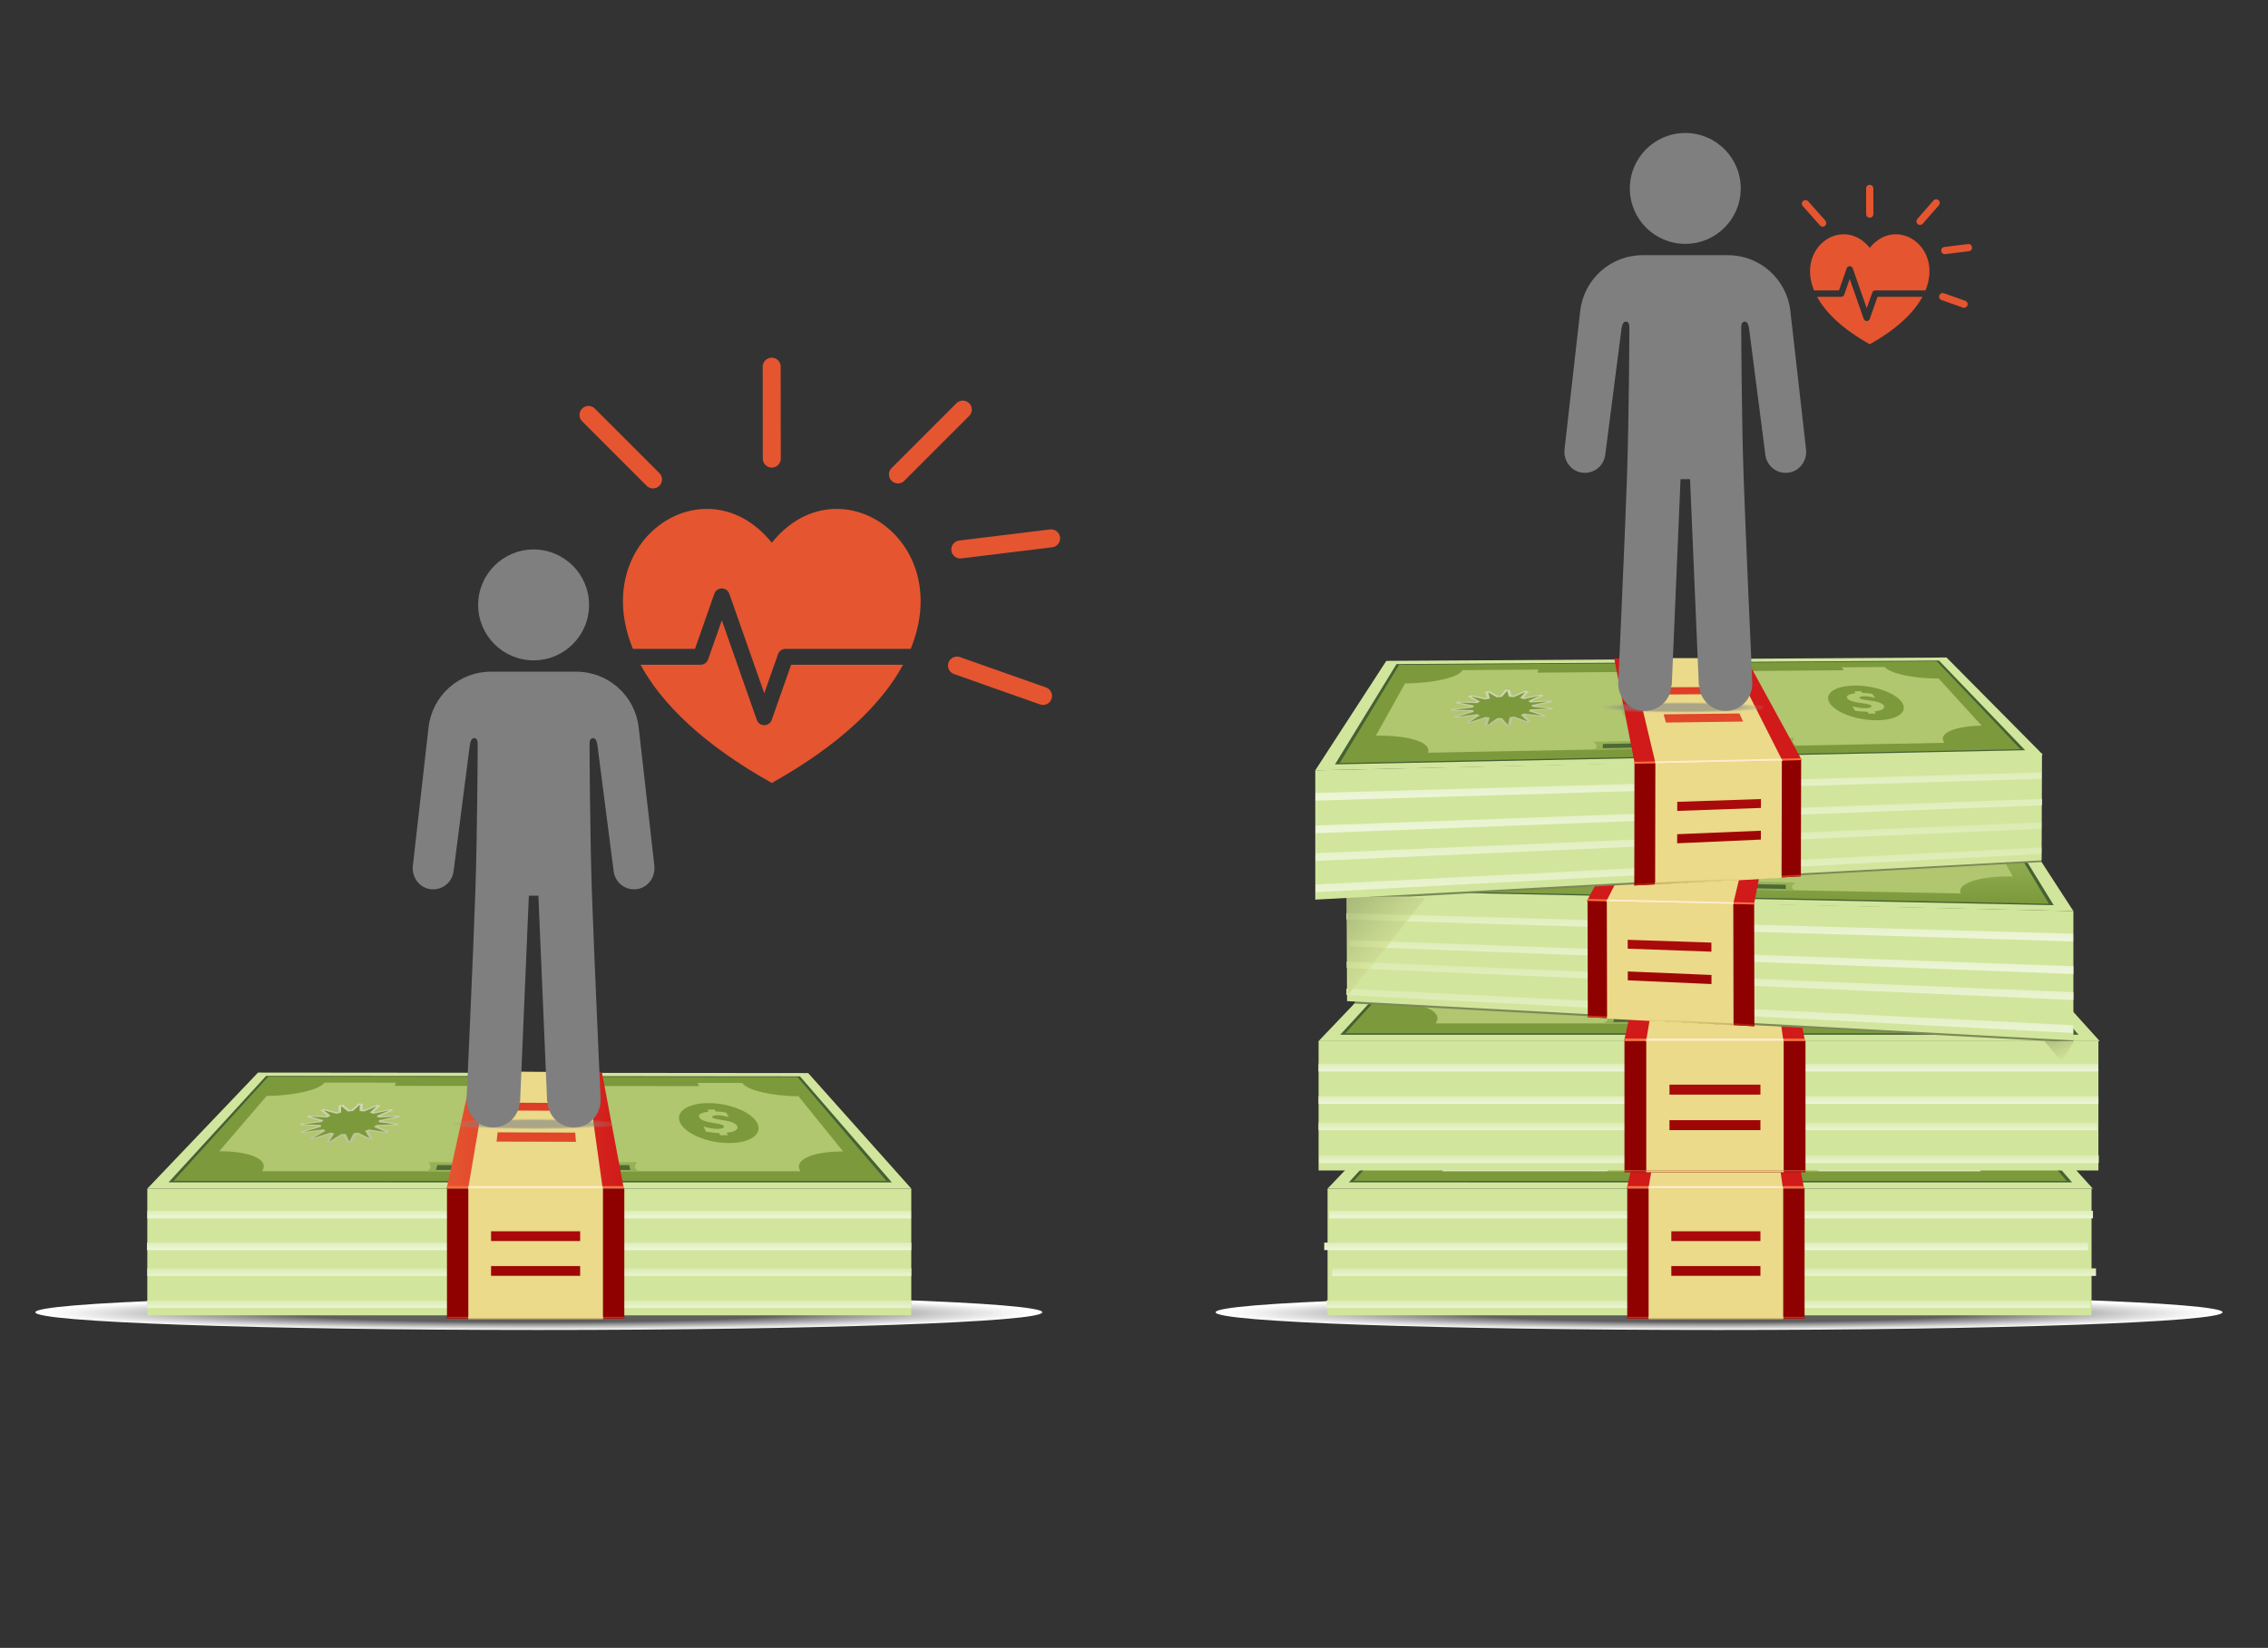 <?xml version="1.0" encoding="utf-8"?>
<!-- Generator: Adobe Illustrator 22.1.0, SVG Export Plug-In . SVG Version: 6.00 Build 0)  -->
<svg version="1.1" id="Layer_1" xmlns="http://www.w3.org/2000/svg" xmlns:xlink="http://www.w3.org/1999/xlink" x="0px" y="0px"
	 viewBox="0 0 699 508" style="enable-background:new 0 0 699 508;" xml:space="preserve">
<rect x="0" y="0" width="699" height="508" fill="#333333" stroke="none"/>
<style type="text/css">
	.st0{fill:url(#SVGID_1_);}
	.st1{fill:url(#SVGID_2_);}
	.st2{fill:url(#SVGID_3_);}
	.st3{fill:url(#SVGID_4_);}
	.st4{fill:url(#SVGID_5_);}
	.st5{fill:url(#SVGID_6_);}
	.st6{fill:url(#SVGID_7_);}
	.st7{fill:#456134;}
	.st8{fill:url(#SVGID_8_);}
	.st9{fill:url(#SVGID_9_);}
	.st10{fill:url(#SVGID_10_);}
	.st11{fill:url(#SVGID_11_);}
	.st12{fill:url(#SVGID_12_);}
	.st13{fill:url(#SVGID_13_);}
	.st14{fill:url(#SVGID_14_);}
	.st15{fill:url(#SVGID_15_);}
	.st16{fill:url(#SVGID_16_);}
	.st17{fill:url(#SVGID_17_);}
	.st18{fill:url(#SVGID_18_);}
	.st19{fill:url(#SVGID_19_);}
	.st20{fill:url(#SVGID_20_);}
	.st21{fill:url(#SVGID_21_);}
	.st22{fill:url(#SVGID_22_);}
	.st23{fill:url(#SVGID_23_);}
	.st24{fill:url(#SVGID_24_);}
	.st25{fill:url(#SVGID_25_);}
	.st26{fill:#FF6D3C;}
	.st27{fill:url(#SVGID_26_);}
	.st28{fill:url(#SVGID_27_);}
	.st29{fill:url(#SVGID_28_);}
	.st30{fill:#FEEDCA;}
	.st31{fill:url(#SVGID_29_);}
	.st32{fill:url(#SVGID_30_);}
	.st33{fill:url(#SVGID_31_);}
	.st34{fill:url(#SVGID_32_);}
	.st35{fill:url(#SVGID_33_);}
	.st36{fill:url(#SVGID_34_);}
	.st37{fill:url(#SVGID_35_);}
	.st38{fill:url(#SVGID_36_);}
	.st39{fill:url(#SVGID_37_);}
	.st40{fill:url(#SVGID_38_);}
	.st41{fill:url(#SVGID_39_);}
	.st42{fill:url(#SVGID_40_);}
	.st43{fill:url(#SVGID_41_);}
	.st44{fill:url(#SVGID_42_);}
	.st45{fill:url(#SVGID_43_);}
	.st46{fill:url(#SVGID_44_);}
	.st47{fill:url(#SVGID_45_);}
	.st48{fill:url(#SVGID_46_);}
	.st49{fill:url(#SVGID_47_);}
	.st50{fill:url(#SVGID_48_);}
	.st51{fill:url(#SVGID_49_);}
	.st52{fill:url(#SVGID_50_);}
	.st53{fill:url(#SVGID_51_);}
	.st54{fill:url(#SVGID_52_);}
	.st55{fill:url(#SVGID_53_);}
	.st56{fill:url(#SVGID_54_);}
	.st57{fill:url(#SVGID_55_);}
	.st58{fill:url(#SVGID_56_);}
	.st59{fill:#7C8956;}
	.st60{fill:url(#SVGID_57_);}
	.st61{fill:url(#SVGID_58_);}
	.st62{fill:url(#SVGID_59_);}
	.st63{fill:url(#SVGID_60_);}
	.st64{fill:url(#SVGID_61_);}
	.st65{fill:url(#SVGID_62_);}
	.st66{fill:url(#SVGID_63_);}
	.st67{fill:url(#SVGID_64_);}
	.st68{fill:url(#SVGID_65_);}
	.st69{fill:url(#SVGID_66_);}
	.st70{fill:url(#SVGID_67_);}
	.st71{fill:url(#SVGID_68_);}
	.st72{fill:url(#SVGID_69_);}
	.st73{fill:url(#SVGID_70_);}
	.st74{fill:url(#SVGID_71_);}
	.st75{fill:url(#SVGID_72_);}
	.st76{fill:url(#SVGID_73_);}
	.st77{fill:url(#SVGID_74_);}
	.st78{fill:url(#SVGID_75_);}
	.st79{fill:url(#SVGID_76_);}
	.st80{fill:url(#SVGID_77_);}
	.st81{fill:url(#SVGID_78_);}
	.st82{fill:url(#SVGID_79_);}
	.st83{fill:url(#SVGID_80_);}
	.st84{fill:url(#SVGID_81_);}
	.st85{fill:url(#SVGID_82_);}
	.st86{fill:url(#SVGID_83_);}
	.st87{fill:url(#SVGID_84_);}
	.st88{fill:url(#SVGID_85_);}
	.st89{fill:url(#SVGID_86_);}
	.st90{fill:url(#SVGID_87_);}
	.st91{fill:url(#SVGID_88_);}
	.st92{fill:url(#SVGID_89_);}
	.st93{fill:url(#SVGID_90_);}
	.st94{fill:url(#SVGID_91_);}
	.st95{fill:url(#SVGID_92_);}
	.st96{fill:url(#SVGID_93_);}
	.st97{fill:url(#SVGID_94_);}
	.st98{fill:url(#SVGID_95_);}
	.st99{fill:url(#SVGID_96_);}
	.st100{fill:url(#SVGID_97_);}
	.st101{fill:url(#SVGID_98_);}
	.st102{fill:url(#SVGID_99_);}
	.st103{fill:url(#SVGID_100_);}
	.st104{fill:url(#SVGID_101_);}
	.st105{fill:url(#SVGID_102_);}
	.st106{fill:url(#SVGID_103_);}
	.st107{fill:url(#SVGID_104_);}
	.st108{fill:url(#SVGID_105_);}
	.st109{fill:url(#SVGID_106_);}
	.st110{fill:url(#SVGID_107_);}
	.st111{fill:url(#SVGID_108_);}
	.st112{fill:url(#SVGID_109_);}
	.st113{fill:url(#SVGID_110_);}
	.st114{fill:url(#SVGID_111_);}
	.st115{fill:url(#SVGID_112_);}
	.st116{fill:url(#SVGID_113_);}
	.st117{fill:url(#SVGID_114_);}
	.st118{fill:url(#SVGID_115_);}
	.st119{fill:url(#SVGID_116_);}
	.st120{fill:#7F7F7F;}
	.st121{fill:#D73838;}
	.st122{fill:url(#SVGID_117_);}
	.st123{fill:url(#SVGID_118_);}
	.st124{fill:url(#SVGID_119_);}
	.st125{fill:url(#SVGID_120_);}
	.st126{fill:url(#SVGID_121_);}
	.st127{fill:url(#SVGID_122_);}
	.st128{fill:url(#SVGID_123_);}
	.st129{fill:url(#SVGID_124_);}
	.st130{fill:url(#SVGID_125_);}
	.st131{fill:url(#SVGID_126_);}
	.st132{fill:url(#SVGID_127_);}
	.st133{fill:url(#SVGID_128_);}
	.st134{fill:url(#SVGID_129_);}
	.st135{fill:url(#SVGID_130_);}
	.st136{fill:url(#SVGID_131_);}
	.st137{fill:url(#SVGID_132_);}
	.st138{fill:url(#SVGID_133_);}
	.st139{fill:url(#SVGID_134_);}
	.st140{fill:url(#SVGID_135_);}
	.st141{fill:url(#SVGID_136_);}
	.st142{fill:url(#SVGID_137_);}
	.st143{fill:url(#SVGID_138_);}
	.st144{fill:url(#SVGID_139_);}
	.st145{fill:url(#SVGID_140_);}
	.st146{fill:url(#SVGID_141_);}
	.st147{fill:url(#SVGID_142_);}
	.st148{fill:url(#SVGID_143_);}
	.st149{fill:url(#SVGID_144_);}
	.st150{fill:url(#SVGID_145_);}
	.st151{fill:url(#SVGID_146_);}
	.st152{fill:url(#SVGID_147_);}
	.st153{fill:url(#SVGID_148_);}
	.st154{fill:url(#SVGID_149_);}
	.st155{fill:url(#SVGID_150_);}
	.st156{fill:url(#SVGID_151_);}
	.st157{fill:url(#SVGID_152_);}
	.st158{fill:url(#SVGID_153_);}
	.st159{fill:url(#SVGID_154_);}
	.st160{fill:url(#SVGID_155_);}
	.st161{fill:url(#SVGID_156_);}
	.st162{fill:url(#SVGID_157_);}
	.st163{fill:url(#SVGID_158_);}
	.st164{fill:url(#SVGID_159_);}
	.st165{fill:url(#SVGID_160_);}
	.st166{fill:url(#SVGID_161_);}
	.st167{fill:url(#SVGID_162_);}
	.st168{fill:url(#SVGID_163_);}
	.st169{fill:url(#SVGID_164_);}
	.st170{fill:url(#SVGID_165_);}
	.st171{fill:url(#SVGID_166_);}
	.st172{fill:url(#SVGID_167_);}
	.st173{fill:url(#SVGID_168_);}
	.st174{fill:url(#SVGID_169_);}
	.st175{fill:url(#SVGID_170_);}
	.st176{fill:url(#SVGID_171_);}
	.st177{fill:url(#SVGID_172_);}
	.st178{fill:url(#SVGID_173_);}
	.st179{fill:url(#SVGID_174_);}
	.st180{fill:url(#SVGID_175_);}
	.st181{fill:url(#SVGID_176_);}
	.st182{fill:url(#SVGID_177_);}
	.st183{fill:url(#SVGID_178_);}
	.st184{fill:url(#SVGID_179_);}
	.st185{fill:url(#SVGID_180_);}
	.st186{fill:url(#SVGID_181_);}
	.st187{fill:url(#SVGID_182_);}
	.st188{fill:url(#SVGID_183_);}
	.st189{fill:url(#SVGID_184_);}
	.st190{fill:url(#SVGID_185_);}
	.st191{fill:url(#SVGID_186_);}
	.st192{fill:url(#SVGID_187_);}
	.st193{fill:url(#SVGID_188_);}
	.st194{fill:url(#SVGID_189_);}
	.st195{fill:url(#SVGID_190_);}
	.st196{fill:url(#SVGID_191_);}
	.st197{fill:url(#SVGID_192_);}
	.st198{fill:url(#SVGID_193_);}
	.st199{fill:url(#SVGID_194_);}
	.st200{fill:url(#SVGID_195_);}
	.st201{fill:url(#SVGID_196_);}
	.st202{fill:url(#SVGID_197_);}
	.st203{fill:url(#SVGID_198_);}
	.st204{fill:url(#SVGID_199_);}
	.st205{fill:url(#SVGID_200_);}
	.st206{fill:url(#SVGID_201_);}
	.st207{fill:url(#SVGID_202_);}
	.st208{fill:url(#SVGID_203_);}
	.st209{fill:url(#SVGID_204_);}
	.st210{fill:url(#SVGID_205_);}
	.st211{fill:url(#SVGID_206_);}
	.st212{fill:url(#SVGID_207_);}
	.st213{fill:url(#SVGID_208_);}
	.st214{fill:url(#SVGID_209_);}
	.st215{fill:url(#SVGID_210_);}
	.st216{fill:url(#SVGID_211_);}
	.st217{fill:url(#SVGID_212_);}
	.st218{fill:url(#SVGID_213_);}
	.st219{fill:url(#SVGID_214_);}
	.st220{fill:url(#SVGID_215_);}
	.st221{fill:url(#SVGID_216_);}
	.st222{fill:url(#SVGID_217_);}
	.st223{fill:url(#SVGID_218_);}
	.st224{fill:url(#SVGID_219_);}
	.st225{fill:url(#SVGID_220_);}
	.st226{fill:url(#SVGID_221_);}
	.st227{fill:url(#SVGID_222_);}
	.st228{fill:url(#SVGID_223_);}
	.st229{fill:url(#SVGID_224_);}
	.st230{fill:url(#SVGID_225_);}
	.st231{fill:url(#SVGID_226_);}
	.st232{fill:url(#SVGID_227_);}
	.st233{fill:url(#SVGID_228_);}
	.st234{fill:url(#SVGID_229_);}
	.st235{fill:url(#SVGID_230_);}
	.st236{fill:url(#SVGID_231_);}
	.st237{fill:url(#SVGID_232_);}
	.st238{fill:url(#SVGID_233_);}
	.st239{fill:url(#SVGID_234_);}
	.st240{fill:url(#SVGID_235_);}
	.st241{fill:url(#SVGID_236_);}
	.st242{fill:url(#SVGID_237_);}
	.st243{fill:url(#SVGID_238_);}
	.st244{fill:url(#SVGID_239_);}
	.st245{fill:url(#SVGID_240_);}
	.st246{fill:url(#SVGID_241_);}
	.st247{fill:url(#SVGID_242_);}
	.st248{fill:url(#SVGID_243_);}
	.st249{fill:url(#SVGID_244_);}
	.st250{fill:url(#SVGID_245_);}
	.st251{fill:url(#SVGID_246_);}
	.st252{fill:url(#SVGID_247_);}
	.st253{fill:url(#SVGID_248_);}
	.st254{fill:url(#SVGID_249_);}
	.st255{fill:url(#SVGID_250_);}
	.st256{fill:url(#SVGID_251_);}
	.st257{fill:url(#SVGID_252_);}
	.st258{fill:url(#SVGID_253_);}
	.st259{fill:url(#SVGID_254_);}
	.st260{fill:url(#SVGID_255_);}
	.st261{fill:url(#SVGID_256_);}
	.st262{fill:url(#SVGID_257_);}
	.st263{fill:url(#SVGID_258_);}
	.st264{fill:url(#SVGID_259_);}
	.st265{fill:url(#SVGID_260_);}
	.st266{fill:url(#SVGID_261_);}
	.st267{fill:url(#SVGID_262_);}
	.st268{fill:url(#SVGID_263_);}
	.st269{fill:url(#SVGID_264_);}
	.st270{fill:url(#SVGID_265_);}
	.st271{fill:url(#SVGID_266_);}
	.st272{fill:url(#SVGID_267_);}
	.st273{fill:url(#SVGID_268_);}
	.st274{fill:url(#SVGID_269_);}
	.st275{fill:url(#SVGID_270_);}
	.st276{fill:url(#SVGID_271_);}
	.st277{fill:url(#SVGID_272_);}
	.st278{fill:url(#SVGID_273_);}
	.st279{fill:url(#SVGID_274_);}
	.st280{fill:url(#SVGID_275_);}
	.st281{fill:url(#SVGID_276_);}
	.st282{fill:url(#SVGID_277_);}
	.st283{fill:url(#SVGID_278_);}
	.st284{fill:url(#SVGID_279_);}
	.st285{fill:url(#SVGID_280_);}
	.st286{fill:url(#SVGID_281_);}
	.st287{fill:url(#SVGID_282_);}
	.st288{fill:url(#SVGID_283_);}
	.st289{fill:url(#SVGID_284_);}
	.st290{fill:url(#SVGID_285_);}
	.st291{fill:url(#SVGID_286_);}
	.st292{fill:url(#SVGID_287_);}
	.st293{fill:url(#SVGID_288_);}
	.st294{fill:url(#SVGID_289_);}
	.st295{fill:url(#SVGID_290_);}
	.st296{fill:url(#SVGID_291_);}
	.st297{fill:url(#SVGID_292_);}
	.st298{fill:url(#SVGID_293_);}
	.st299{fill:url(#SVGID_294_);}
	.st300{fill:url(#SVGID_295_);}
	.st301{fill:url(#SVGID_296_);}
	.st302{fill:url(#SVGID_297_);}
	.st303{fill:url(#SVGID_298_);}
	.st304{fill:url(#SVGID_299_);}
	.st305{fill:url(#SVGID_300_);}
	.st306{fill:url(#SVGID_301_);}
	.st307{fill:url(#SVGID_302_);}
	.st308{fill:url(#SVGID_303_);}
	.st309{fill:url(#SVGID_304_);}
	.st310{fill:url(#SVGID_305_);}
	.st311{fill:url(#SVGID_306_);}
	.st312{fill:url(#SVGID_307_);}
	.st313{fill:url(#SVGID_308_);}
	.st314{fill:url(#SVGID_309_);}
	.st315{fill:url(#SVGID_310_);}
	.st316{fill:url(#SVGID_311_);}
	.st317{fill:url(#SVGID_312_);}
	.st318{fill:url(#SVGID_313_);}
	.st319{fill:url(#SVGID_314_);}
	.st320{fill:url(#SVGID_315_);}
	.st321{fill:url(#SVGID_316_);}
	.st322{fill:url(#SVGID_317_);}
	.st323{fill:url(#SVGID_318_);}
	.st324{fill:url(#SVGID_319_);}
	.st325{fill:url(#SVGID_320_);}
	.st326{fill:url(#SVGID_321_);}
	.st327{fill:#636968;}
	.st328{fill:url(#SVGID_322_);}
	.st329{fill:url(#SVGID_323_);}
	.st330{fill:url(#SVGID_324_);}
	.st331{fill:url(#SVGID_325_);}
	.st332{fill:url(#SVGID_326_);}
	.st333{fill:url(#SVGID_327_);}
	.st334{fill:url(#SVGID_328_);}
	.st335{fill:url(#SVGID_329_);}
	.st336{fill:url(#SVGID_330_);}
	.st337{fill:url(#SVGID_331_);}
	.st338{fill:url(#SVGID_332_);}
	.st339{fill:url(#SVGID_333_);}
	.st340{fill:url(#SVGID_334_);}
	.st341{fill:url(#SVGID_335_);}
	.st342{fill:url(#SVGID_336_);}
	.st343{opacity:0.54;}
	.st344{fill:#E55530;}
	.st345{fill:url(#SVGID_337_);}
	.st346{fill:#D1E69C;}
	.st347{fill:url(#SVGID_338_);}
	.st348{fill:url(#SVGID_339_);}
	.st349{fill:url(#SVGID_340_);}
	.st350{fill:url(#SVGID_341_);}
	.st351{fill:#7C9A3C;}
	.st352{fill:#B0C66F;}
	.st353{fill:url(#SVGID_342_);}
	.st354{fill:url(#SVGID_343_);}
	.st355{fill:url(#SVGID_344_);}
	.st356{fill:url(#SVGID_345_);}
	.st357{fill:url(#SVGID_346_);}
	.st358{fill:url(#SVGID_347_);}
	.st359{fill:url(#SVGID_348_);}
	.st360{fill:#8F0000;}
	.st361{fill:url(#SVGID_349_);}
	.st362{fill:#EADA8A;}
	.st363{fill:url(#SVGID_350_);}
	.st364{fill:url(#SVGID_351_);}
	.st365{fill:url(#SVGID_352_);}
	.st366{fill:url(#SVGID_353_);}
	.st367{fill:url(#SVGID_354_);}
	.st368{fill:url(#SVGID_355_);}
	.st369{fill:url(#SVGID_356_);}
	.st370{fill:none;stroke:#E55530;stroke-width:5.543;stroke-linecap:round;}
	.st371{fill:url(#SVGID_357_);}
	.st372{fill:url(#SVGID_358_);}
	.st373{fill:url(#SVGID_359_);}
	.st374{fill:url(#SVGID_360_);}
	.st375{fill:url(#SVGID_361_);}
	.st376{fill:url(#SVGID_362_);}
	.st377{fill:url(#SVGID_363_);}
	.st378{fill:url(#SVGID_364_);}
	.st379{fill:url(#SVGID_365_);}
	.st380{fill:url(#SVGID_366_);}
	.st381{fill:url(#SVGID_367_);}
	.st382{fill:url(#SVGID_368_);}
	.st383{fill:url(#SVGID_369_);}
	.st384{fill:url(#SVGID_370_);}
	.st385{fill:url(#SVGID_371_);}
	.st386{fill:url(#SVGID_372_);}
	.st387{fill:url(#SVGID_373_);}
	.st388{fill:url(#SVGID_374_);}
	.st389{fill:url(#SVGID_375_);}
	.st390{fill:#D11A1A;}
	.st391{fill:url(#SVGID_376_);}
	.st392{fill:url(#SVGID_377_);}
	.st393{fill:url(#SVGID_378_);}
	.st394{fill:url(#SVGID_379_);}
	.st395{fill:url(#SVGID_380_);}
	.st396{fill:url(#SVGID_381_);}
	.st397{fill:url(#SVGID_382_);}
	.st398{fill:url(#SVGID_383_);}
	.st399{fill:url(#SVGID_384_);}
	.st400{fill:url(#SVGID_385_);}
	.st401{fill:url(#SVGID_386_);}
	.st402{fill:url(#SVGID_387_);}
	.st403{fill:url(#SVGID_388_);}
	.st404{fill:url(#SVGID_389_);}
	.st405{fill:url(#SVGID_390_);}
	.st406{fill:url(#SVGID_391_);}
	.st407{fill:url(#SVGID_392_);}
	.st408{fill:url(#SVGID_393_);}
	.st409{fill:url(#SVGID_394_);}
	.st410{fill:url(#SVGID_395_);}
	.st411{fill:url(#SVGID_396_);}
	.st412{fill:url(#SVGID_397_);}
	.st413{fill:url(#SVGID_398_);}
	.st414{fill:url(#SVGID_399_);}
	.st415{fill:url(#SVGID_400_);}
	.st416{fill:url(#SVGID_401_);}
	.st417{fill:url(#SVGID_402_);}
	.st418{fill:url(#SVGID_403_);}
	.st419{fill:url(#SVGID_404_);}
	.st420{fill:url(#SVGID_405_);}
	.st421{fill:url(#SVGID_406_);}
	.st422{fill:url(#SVGID_407_);}
	.st423{fill:url(#SVGID_408_);}
	.st424{fill:url(#SVGID_409_);}
	.st425{fill:url(#SVGID_410_);}
	.st426{fill:url(#SVGID_411_);}
	.st427{fill:url(#SVGID_412_);}
	.st428{fill:url(#SVGID_413_);}
	.st429{fill:url(#SVGID_414_);}
	.st430{fill:url(#SVGID_415_);}
	.st431{fill:url(#SVGID_416_);}
	.st432{fill:url(#SVGID_417_);}
	.st433{fill:url(#SVGID_418_);}
	.st434{fill:url(#SVGID_419_);}
	.st435{fill:url(#SVGID_420_);}
	.st436{fill:url(#SVGID_421_);}
	.st437{fill:url(#SVGID_422_);}
	.st438{fill:url(#SVGID_423_);}
	.st439{fill:url(#SVGID_424_);}
	.st440{fill:url(#SVGID_425_);}
	.st441{fill:url(#SVGID_426_);}
	.st442{fill:url(#SVGID_427_);}
	.st443{fill:url(#SVGID_428_);}
	.st444{fill:url(#SVGID_429_);}
	.st445{fill:url(#SVGID_430_);}
	.st446{fill:url(#SVGID_431_);}
	.st447{fill:url(#SVGID_432_);}
	.st448{fill:url(#SVGID_433_);}
	.st449{fill:url(#SVGID_434_);}
	.st450{fill:url(#SVGID_435_);}
	.st451{fill:url(#SVGID_436_);}
	.st452{fill:url(#SVGID_437_);}
	.st453{fill:url(#SVGID_438_);}
	.st454{fill:url(#SVGID_439_);}
	.st455{fill:none;stroke:#E55530;stroke-width:2.224;stroke-linecap:round;}
</style>
<g>
	
		<radialGradient id="SVGID_1_" cx="-6.706" cy="739.76" r="0.783" gradientTransform="matrix(194.423 0 0 -6.83 1469.908 5457.415)" gradientUnits="userSpaceOnUse">
		<stop  offset="0.494" style="stop-color:#5E5E5E"/>
		<stop  offset="0.635" style="stop-color:#939393"/>
		<stop  offset="0.806" style="stop-color:#CDCDCD"/>
		<stop  offset="0.933" style="stop-color:#F1F1F1"/>
		<stop  offset="1" style="stop-color:#FFFFFF"/>
	</radialGradient>
	<path class="st0" d="M321.243,404.539c0,3.018-69.48,5.461-155.182,5.461c-85.687,0-155.167-2.443-155.167-5.461
		c0-3.011,69.48-5.448,155.167-5.448C251.763,399.091,321.243,401.528,321.243,404.539L321.243,404.539z"/>
	<g>
		<g>
			<g>
				<rect x="45.402" y="366.411" class="st346" width="235.456" height="39.071"/>
				
					<linearGradient id="SVGID_2_" gradientUnits="userSpaceOnUse" x1="3.434" y1="712.955" x2="4.388" y2="712.955" gradientTransform="matrix(0 -13.738 13.738 0 -9631.442 443.481)">
					<stop  offset="0" style="stop-color:#FFFFFF"/>
					<stop  offset="1" style="stop-color:#A3CD39"/>
				</linearGradient>
				<rect x="45.402" y="391.003" class="st1" width="235.456" height="2.329"/>
				
					<linearGradient id="SVGID_3_" gradientUnits="userSpaceOnUse" x1="3.095" y1="712.504" x2="4.045" y2="712.504" gradientTransform="matrix(0 -13.727 13.727 0 -9617.537 430.196)">
					<stop  offset="0" style="stop-color:#FFFFFF"/>
					<stop  offset="1" style="stop-color:#A3CD39"/>
				</linearGradient>
				<rect x="45.297" y="383.042" class="st2" width="235.561" height="2.326"/>
				
					<linearGradient id="SVGID_4_" gradientUnits="userSpaceOnUse" x1="4.148" y1="713.085" x2="5.103" y2="713.085" gradientTransform="matrix(0 -13.743 13.743 0 -9637.159 463.057)">
					<stop  offset="0" style="stop-color:#FFFFFF"/>
					<stop  offset="1" style="stop-color:#A3CD39"/>
				</linearGradient>
				<rect x="45.402" y="400.882" class="st3" width="235.456" height="2.329"/>
				
					<linearGradient id="SVGID_5_" gradientUnits="userSpaceOnUse" x1="3.807" y1="712.504" x2="4.762" y2="712.504" gradientTransform="matrix(0 -13.727 13.727 0 -9617.537 430.196)">
					<stop  offset="0" style="stop-color:#FFFFFF"/>
					<stop  offset="1" style="stop-color:#A3CD39"/>
				</linearGradient>
				<rect x="45.402" y="373.251" class="st4" width="235.359" height="2.326"/>
			</g>
			<g>
				<polygon class="st346" points="280.858,366.411 45.402,366.411 79.526,330.644 249.079,330.796 				"/>
				<path class="st7" d="M272.884,363.612l-218.893-0.016l0.825,0.449l28.811-32.134l-1.14,0.245l163.585,0.143l-1.117-0.252
					l27.092,32.01L272.884,363.612z M245.648,331.805L82.94,331.661h-0.916l-0.225,0.247l-29.447,32.137l-0.418,0.449h1.239
					l220.476,0.008l1.222,0.004l-0.386-0.449l-27.718-32.008l-0.215-0.245H245.648z"/>
				<polygon class="st351" points="273.193,364.058 53.508,364.045 82.66,331.911 245.806,332.05 				"/>
				<path class="st352" d="M259.804,354.951c0.009,0,0.017,0,0.026,0l-13.745-17.022c-0.006,0-0.014,0-0.018,0
					c-8.08-0.008-15.859-1.871-17.305-4.069c-0.004-0.004-0.004-0.004-0.003-0.008L100,333.745c-0.002,0.004-0.002,0.004-0.002,0.01
					c-1.555,2.201-9.473,4.062-17.613,4.055c-0.055,0-0.108,0-0.161,0L67.57,354.898c0.065,0,0.131,0,0.199,0
					c9.561,0,15.415,2.68,12.959,6.157c0,0.002,0,0.004-0.002,0.004l165.969,0.023c-0.003,0-0.006-0.004-0.004-0.006
					C244.407,357.615,250.335,354.949,259.804,354.951z"/>
				<path class="st351" d="M218.39,340.057c-6.191-0.008-10.198,2.501-8.888,5.782c1.397,3.501,8.225,6.514,15.168,6.523
					c6.939,0.005,10.694-2.997,8.514-6.495C231.15,342.587,224.572,340.064,218.39,340.057z M226.826,348.367
					c-0.513,0.393-1.482,0.668-2.884,0.825l0.405,0.768l-2.388-0.002l-0.33-0.679c-1.113-0.012-2.472-0.16-4.055-0.433l-0.734-1.585
					c1.563,0.486,2.978,0.735,4.229,0.74c0.705,0,1.243-0.081,1.63-0.241c0.38-0.163,0.508-0.367,0.383-0.613
					c-0.113-0.208-0.39-0.378-0.834-0.509c-0.447-0.133-1.174-0.272-2.187-0.431c-1.312-0.2-2.349-0.445-3.111-0.727
					c-0.759-0.28-1.239-0.633-1.445-1.064c-0.189-0.422-0.044-0.777,0.436-1.065c0.484-0.282,1.293-0.503,2.437-0.654l-0.328-0.653
					l2.203,0.004l0.305,0.585c1.023,0.022,2.12,0.139,3.272,0.347l0.776,1.417c-1.325-0.405-2.487-0.609-3.483-0.611
					c-0.469,0-0.882,0.055-1.225,0.17c-0.347,0.11-0.47,0.265-0.37,0.462c0.067,0.147,0.278,0.275,0.619,0.384
					c0.333,0.11,1.038,0.251,2.127,0.42c0.982,0.151,1.769,0.298,2.349,0.437c0.577,0.144,1.112,0.339,1.596,0.585
					c0.482,0.246,0.811,0.523,0.977,0.826C227.459,347.541,227.339,347.973,226.826,348.367z"/>
				<g>
					
						<linearGradient id="SVGID_6_" gradientUnits="userSpaceOnUse" x1="76.401" y1="366.584" x2="82.7" y2="423.436" gradientTransform="matrix(0.995 0.098 -0.098 0.995 67.175 -58.803)">
						<stop  offset="0.14" style="stop-color:#FFFFFF"/>
						<stop  offset="0.528" style="stop-color:#C9D1A7"/>
						<stop  offset="1" style="stop-color:#97A364"/>
					</linearGradient>
					<path class="st5" d="M122.47,346.939l0.39-0.58l-4.851-0.661c0.022-0.078,0.045-0.158,0.051-0.237l5.096-1.05l-0.201-0.533
						l-5.293,0.231c-0.061-0.074-0.126-0.147-0.202-0.219l3.825-1.632l-0.743-0.402l-4.865,1.01
						c-0.141-0.052-0.288-0.105-0.448-0.154l2.053-1.926l-1.136-0.213l-3.728,1.581c-0.202-0.02-0.412-0.04-0.629-0.057l0.028-1.901
						l-1.346-0.003l-2.073,1.9c-0.235,0.014-0.46,0.035-0.687,0.05l-1.976-1.582l-1.361,0.208l-0.087,1.926
						c-0.212,0.049-0.422,0.1-0.63,0.155l-3.732-1.021l-1.187,0.392l2.01,1.647c-0.153,0.074-0.31,0.144-0.449,0.225l-5.032-0.245
						l-0.8,0.527l3.935,1.063c-0.078,0.077-0.139,0.155-0.204,0.237l-5.586,0.649l-0.255,0.58l5.316,0.222
						c0.007,0.076,0.015,0.15,0.036,0.217l-5.164,1.52l0.383,0.53l5.864-0.744c0.084,0.047,0.161,0.096,0.241,0.143l-3.762,2.194
						l0.973,0.373l5.281-1.652c0.122,0.03,0.251,0.055,0.38,0.078l-1.52,2.482l1.401,0.136l3.618-2.28
						c0.073,0.003,0.16,0.009,0.233,0.009c0.086,0,0.155-0.005,0.247-0.005l1.084,2.276l1.544-0.131l1.24-2.476
						c0.153-0.024,0.304-0.05,0.462-0.078l3.447,1.661l1.384-0.366l-1.326-2.202c0.135-0.05,0.267-0.098,0.4-0.149l5.04,0.761
						l0.954-0.53l-3.483-1.534c0.097-0.069,0.181-0.139,0.271-0.212L122.47,346.939z"/>
					<path class="st351" d="M113.669,348.176l5.129,0.772l-3.56-1.583c0.267-0.174,0.504-0.362,0.715-0.548l5.704-0.213
						l-5.001-0.688c0.092-0.198,0.141-0.392,0.147-0.585l5.244-1.073l-5.478,0.24c-0.121-0.181-0.27-0.361-0.467-0.521l3.954-1.682
						l-5.051,1.05c-0.304-0.135-0.649-0.254-1.025-0.356l2.141-1.994l-3.857,1.647c-0.449-0.062-0.923-0.098-1.425-0.127
						l0.054-1.973l-2.131,1.973c-0.528,0.023-1.044,0.058-1.555,0.118l-2.033-1.65l-0.066,1.994
						c-0.496,0.102-0.968,0.218-1.423,0.355l-3.882-1.065l2.08,1.692c-0.375,0.163-0.725,0.334-1.038,0.514l-5.216-0.249
						l4.053,1.087c-0.202,0.19-0.374,0.385-0.506,0.582l-5.756,0.676l5.46,0.227c0.002,0.188,0.033,0.375,0.106,0.549l-5.314,1.574
						l5.99-0.764c0.194,0.153,0.417,0.29,0.683,0.423l-3.835,2.245l5.384-1.675c0.356,0.086,0.723,0.163,1.123,0.225l-1.522,2.527
						l3.716-2.323c0.214,0.008,0.433,0.016,0.658,0.016c0.235,0,0.459-0.008,0.684-0.016l1.134,2.329l1.278-2.524
						c0.47-0.063,0.926-0.135,1.375-0.225l3.525,1.687l-1.344-2.247C112.921,348.464,113.309,348.324,113.669,348.176z"/>
				</g>
				<linearGradient id="SVGID_7_" gradientUnits="userSpaceOnUse" x1="164.146" y1="361.052" x2="164.146" y2="337.876">
					<stop  offset="0.006" style="stop-color:#95AF54"/>
					<stop  offset="1" style="stop-color:#B0C66F"/>
				</linearGradient>
				<path class="st6" d="M164.175,361.197l32.948-0.026c-2.726-1.132-0.736-2.924-0.736-2.924s-19.249-0.003-21.96-0.003
					c-2.708-0.003-0.95-0.812-0.95-0.812c19.866-7.499,10.151-15.691,5.79-17.961c-4.815-2.498,4.913-0.853,4.913-0.853
					l-0.359-2.015l-19.164,0.004l-19.187,0.002l-0.435,2.018c0,0,9.808-1.634,4.888,0.862c-4.46,2.268-14.524,10.464,5.097,17.994
					c0,0,1.73,0.808-0.984,0.808c-2.713,0-22.016-0.004-22.016-0.004s1.926,1.798-0.849,2.929L164.175,361.197z"/>
				<g>
					<linearGradient id="SVGID_8_" gradientUnits="userSpaceOnUse" x1="164.448" y1="331.753" x2="164.448" y2="361.381">
						<stop  offset="0" style="stop-color:#7C9A3C"/>
						<stop  offset="0.261" style="stop-color:#78963B"/>
						<stop  offset="0.53" style="stop-color:#6C893A"/>
						<stop  offset="0.802" style="stop-color:#587537"/>
						<stop  offset="1" style="stop-color:#456134"/>
					</linearGradient>
					<path class="st8" d="M183.784,346.094c0.932,5.767-7.763,10.92-19.523,10.915c-11.768,0-20.274-5.16-19.112-10.938
						c1.042-5.207,9.737-9.064,19.5-9.054C174.412,337.022,182.941,340.889,183.784,346.094z"/>
					<linearGradient id="SVGID_9_" gradientUnits="userSpaceOnUse" x1="164.515" y1="359.764" x2="164.515" y2="344.866">
						<stop  offset="0" style="stop-color:#7C9A3C"/>
						<stop  offset="1" style="stop-color:#B0C66F"/>
					</linearGradient>
					<path class="st9" d="M174.267,343.815c0.163,2.247-4.235,4.14-9.828,4.137c-5.597-0.003-9.925-1.9-9.669-4.149
						c0.239-2.153,4.638-3.835,9.823-3.83C169.779,339.973,174.109,341.66,174.267,343.815z"/>
					<linearGradient id="SVGID_10_" gradientUnits="userSpaceOnUse" x1="164.344" y1="361.723" x2="164.344" y2="344.458">
						<stop  offset="0" style="stop-color:#7C9A3C"/>
						<stop  offset="1" style="stop-color:#B0C66F"/>
					</linearGradient>
					<path class="st10" d="M164.261,357.009c6.766,0.003,12.631-1.768,16.153-4.41c-3.65-3.459-9.509-5.648-15.957-5.652
						c-6.449-0.002-12.397,2.185-16.183,5.641C151.695,355.236,157.492,357.009,164.261,357.009z"/>
				</g>
				<g>
					<linearGradient id="SVGID_11_" gradientUnits="userSpaceOnUse" x1="168.526" y1="332.607" x2="168.526" y2="357.914">
						<stop  offset="0" style="stop-color:#7C9A3C"/>
						<stop  offset="0.261" style="stop-color:#78963B"/>
						<stop  offset="0.53" style="stop-color:#6C893A"/>
						<stop  offset="0.802" style="stop-color:#587537"/>
						<stop  offset="1" style="stop-color:#456134"/>
					</linearGradient>
					<polygon class="st11" points="215.455,334.812 121.597,334.741 122.464,332.9 214.515,332.978 					"/>
					<linearGradient id="SVGID_12_" gradientUnits="userSpaceOnUse" x1="164.319" y1="331.725" x2="164.319" y2="362.579">
						<stop  offset="0" style="stop-color:#7C9A3C"/>
						<stop  offset="0.261" style="stop-color:#78963B"/>
						<stop  offset="0.53" style="stop-color:#6C893A"/>
						<stop  offset="0.802" style="stop-color:#587537"/>
						<stop  offset="1" style="stop-color:#456134"/>
					</linearGradient>
					<polygon class="st12" points="194.258,360.658 134.379,360.652 134.78,359.148 193.915,359.163 					"/>
				</g>
			</g>
		</g>
		<g>
			<g>
				<rect x="137.758" y="366.37" class="st360" width="54.655" height="40.127"/>
				<linearGradient id="SVGID_13_" gradientUnits="userSpaceOnUse" x1="165.086" y1="405.491" x2="165.086" y2="406.898">
					<stop  offset="0" style="stop-color:#E55530"/>
					<stop  offset="1" style="stop-color:#8F0000"/>
				</linearGradient>
				<rect x="137.75" y="405.944" class="st13" width="54.672" height="0.56"/>
				<rect x="144.341" y="366.21" class="st362" width="41.489" height="40.445"/>
				<g>
					<linearGradient id="SVGID_14_" gradientUnits="userSpaceOnUse" x1="165.077" y1="407.579" x2="165.077" y2="339.92">
						<stop  offset="0" style="stop-color:#8F0000"/>
						<stop  offset="1" style="stop-color:#D11A1A"/>
					</linearGradient>
					<rect x="151.349" y="390.292" class="st14" width="27.455" height="3.008"/>
					<linearGradient id="SVGID_15_" gradientUnits="userSpaceOnUse" x1="165.077" y1="407.58" x2="165.077" y2="339.922">
						<stop  offset="0" style="stop-color:#8F0000"/>
						<stop  offset="1" style="stop-color:#D11A1A"/>
					</linearGradient>
					<rect x="151.349" y="379.569" class="st15" width="27.455" height="3.008"/>
				</g>
				<linearGradient id="SVGID_16_" gradientUnits="userSpaceOnUse" x1="165.084" y1="407.06" x2="165.084" y2="406.144">
					<stop  offset="0" style="stop-color:#8B5C29"/>
					<stop  offset="1" style="stop-color:#EADA8A"/>
				</linearGradient>
				<rect x="144.321" y="405.944" class="st16" width="41.527" height="0.56"/>
			</g>
			<g>
				<linearGradient id="SVGID_17_" gradientUnits="userSpaceOnUse" x1="137.661" y1="348.338" x2="192.242" y2="348.338">
					<stop  offset="0" style="stop-color:#E55530"/>
					<stop  offset="1" style="stop-color:#D11A1A"/>
				</linearGradient>
				<polygon class="st17" points="192.242,366.313 137.661,366.311 145.58,330.363 185.54,330.665 				"/>
				<polygon class="st26" points="192.252,366.321 137.65,366.321 137.801,365.639 192.124,365.647 				"/>
				<polygon class="st362" points="185.76,366.504 144.269,366.504 150.446,330.295 180.747,330.524 				"/>
				<g>
					<linearGradient id="SVGID_18_" gradientUnits="userSpaceOnUse" x1="165.283" y1="364.582" x2="165.283" y2="306.01">
						<stop  offset="0" style="stop-color:#E55530"/>
						<stop  offset="1" style="stop-color:#D11A1A"/>
					</linearGradient>
					<polygon class="st18" points="177.518,351.993 153.047,351.919 153.383,349.062 177.272,349.151 					"/>
					<linearGradient id="SVGID_19_" gradientUnits="userSpaceOnUse" x1="165.433" y1="364.585" x2="165.433" y2="306.002">
						<stop  offset="0" style="stop-color:#E55530"/>
						<stop  offset="1" style="stop-color:#D11A1A"/>
					</linearGradient>
					<polygon class="st19" points="176.688,342.439 154.178,342.327 154.464,339.907 176.475,340.029 					"/>
				</g>
				<polygon class="st30" points="185.754,366.321 144.28,366.319 144.396,365.639 185.66,365.647 				"/>
			</g>
		</g>
	</g>
</g>
<radialGradient id="SVGID_20_" cx="-7.049" cy="754.916" r="0.479" gradientTransform="matrix(74.698 0 0 -4.793 691.129 3964.832)" gradientUnits="userSpaceOnUse">
	<stop  offset="0.463" style="stop-color:#808285;stop-opacity:0.6"/>
	<stop  offset="0.543" style="stop-color:#838485;stop-opacity:0.434"/>
	<stop  offset="0.597" style="stop-color:#8C8987;stop-opacity:0.322"/>
	<stop  offset="0.643" style="stop-color:#9B928A;stop-opacity:0.225"/>
	<stop  offset="0.686" style="stop-color:#B19E8D;stop-opacity:0.137"/>
	<stop  offset="0.725" style="stop-color:#CCAE92;stop-opacity:0.056"/>
	<stop  offset="0.751" style="stop-color:#E4BC96;stop-opacity:0"/>
</radialGradient>
<path class="st20" d="M189.368,346.709c0,1.58-11.095,2.592-24.782,2.592c-13.684,0-24.782-0.718-24.782-2.591
	c0-2.378,11.097-3.249,24.782-3.249c13.687,0,24.782,0.871,24.782,2.92V346.709z"/>
<g>
	<path class="st344" d="M237.857,221.919c-0.345,0.982-1.266,1.635-2.307,1.635c-1.041,0-1.962-0.653-2.307-1.635l-10.774-30.696
		l-4.233,12.061c-0.345,0.982-1.266,1.635-2.307,1.635h-18.531c6.411,11.779,19.024,24.451,40.469,36.445
		c21.445-11.994,34.058-24.667,40.469-36.445l-34.513,0L237.857,221.919z"/>
	<path class="st344" d="M220.162,183.031c0.345-0.983,1.266-1.635,2.307-1.635c1.041,0,1.962,0.653,2.307,1.635l10.773,30.696
		l4.233-12.061c0.345-0.983,1.266-1.635,2.307-1.635l38.58,0c13.868-33.745-22.534-57.897-42.803-32.721
		c-20.269-25.176-56.671-1.024-42.803,32.721h19.133L220.162,183.031z"/>
</g>
<line class="st370" x1="276.75" y1="146.254" x2="296.74" y2="126.265"/>
<line class="st370" x1="295.965" y1="169.385" x2="323.95" y2="165.963"/>
<line class="st370" x1="294.945" y1="205.177" x2="321.464" y2="214.539"/>
<line class="st370" x1="237.867" y1="141.373" x2="237.837" y2="113.04"/>
<line class="st370" x1="201.257" y1="147.796" x2="181.374" y2="127.914"/>
<g>
	
		<radialGradient id="SVGID_21_" cx="-4.835" cy="739.76" r="0.783" gradientTransform="matrix(194.423 0 0 -6.83 1469.908 5457.415)" gradientUnits="userSpaceOnUse">
		<stop  offset="0.494" style="stop-color:#5E5E5E"/>
		<stop  offset="0.635" style="stop-color:#939393"/>
		<stop  offset="0.806" style="stop-color:#CDCDCD"/>
		<stop  offset="0.933" style="stop-color:#F1F1F1"/>
		<stop  offset="1" style="stop-color:#FFFFFF"/>
	</radialGradient>
	<path class="st21" d="M685,404.539c0,3.018-69.48,5.461-155.182,5.461c-85.687,0-155.167-2.443-155.167-5.461
		c0-3.011,69.48-5.448,155.167-5.448C615.52,399.091,685,401.528,685,404.539L685,404.539z"/>
	<g>
		<g>
			<g>
				<rect x="409.159" y="366.411" class="st346" width="235.456" height="39.071"/>
				
					<linearGradient id="SVGID_22_" gradientUnits="userSpaceOnUse" x1="3.434" y1="739.535" x2="4.388" y2="739.535" gradientTransform="matrix(0 -13.738 13.738 0 -9631.442 443.481)">
					<stop  offset="0" style="stop-color:#FFFFFF"/>
					<stop  offset="1" style="stop-color:#A3CD39"/>
				</linearGradient>
				<rect x="410.582" y="391.003" class="st22" width="235.408" height="2.329"/>
				
					<linearGradient id="SVGID_23_" gradientUnits="userSpaceOnUse" x1="3.095" y1="738.93" x2="4.045" y2="738.93" gradientTransform="matrix(0 -13.727 13.727 0 -9617.537 430.196)">
					<stop  offset="0" style="stop-color:#FFFFFF"/>
					<stop  offset="1" style="stop-color:#A3CD39"/>
				</linearGradient>
				<rect x="408.131" y="383.042" class="st23" width="235.408" height="2.326"/>
				
					<linearGradient id="SVGID_24_" gradientUnits="userSpaceOnUse" x1="4.148" y1="739.526" x2="5.103" y2="739.526" gradientTransform="matrix(0 -13.743 13.743 0 -9637.159 463.057)">
					<stop  offset="0" style="stop-color:#FFFFFF"/>
					<stop  offset="1" style="stop-color:#A3CD39"/>
				</linearGradient>
				<rect x="408.81" y="400.882" class="st24" width="235.408" height="2.329"/>
				
					<linearGradient id="SVGID_25_" gradientUnits="userSpaceOnUse" x1="3.807" y1="739.04" x2="4.762" y2="739.04" gradientTransform="matrix(0 -13.727 13.727 0 -9617.537 430.196)">
					<stop  offset="0" style="stop-color:#FFFFFF"/>
					<stop  offset="1" style="stop-color:#A3CD39"/>
				</linearGradient>
				<rect x="409.644" y="373.251" class="st25" width="235.406" height="2.326"/>
			</g>
			<g>
				<polygon class="st346" points="645.003,366.411 409.159,366.411 443.283,330.644 612.836,330.796 				"/>
				<path class="st7" d="M636.641,363.612l-218.893-0.016l0.825,0.449l28.811-32.134l-1.14,0.245l163.585,0.143l-1.117-0.252
					l27.092,32.01L636.641,363.612z M609.406,331.805l-162.708-0.143h-0.916l-0.225,0.247l-29.447,32.137l-0.418,0.449h1.239
					l220.476,0.008l1.222,0.004l-0.386-0.449l-27.718-32.008l-0.215-0.245H609.406z"/>
				<polygon class="st351" points="636.95,364.058 417.266,364.045 446.418,331.911 609.564,332.05 				"/>
				<linearGradient id="SVGID_26_" gradientUnits="userSpaceOnUse" x1="527.457" y1="380.281" x2="527.457" y2="307.75">
					<stop  offset="0" style="stop-color:#FFFFFF"/>
					<stop  offset="1" style="stop-color:#A3CD39"/>
				</linearGradient>
				<path class="st27" d="M623.562,354.951c0.009,0,0.017,0,0.026,0l-13.745-17.022c-0.006,0-0.014,0-0.018,0
					c-8.081-0.008-15.859-1.871-17.305-4.069c-0.004-0.004-0.004-0.004-0.003-0.008l-128.761-0.106
					c-0.002,0.004-0.002,0.004-0.002,0.01c-1.555,2.201-9.473,4.062-17.613,4.055c-0.055,0-0.108,0-0.161,0l-14.654,17.087
					c0.065,0,0.131,0,0.199,0c9.561,0,15.415,2.68,12.959,6.157c0,0.002,0,0.004-0.002,0.004l165.969,0.023
					c-0.003,0-0.006-0.004-0.004-0.006C608.164,357.615,614.092,354.949,623.562,354.951z"/>
				<linearGradient id="SVGID_27_" gradientUnits="userSpaceOnUse" x1="585.286" y1="352.436" x2="585.286" y2="320.176">
					<stop  offset="0" style="stop-color:#7C9A3C"/>
					<stop  offset="1" style="stop-color:#B0C66F"/>
				</linearGradient>
				<path class="st28" d="M582.148,340.057c-6.191-0.008-10.198,2.501-8.888,5.782c1.397,3.501,8.225,6.514,15.168,6.523
					c6.939,0.005,10.694-2.997,8.514-6.495C594.908,342.587,588.33,340.064,582.148,340.057z M590.583,348.367
					c-0.513,0.393-1.482,0.668-2.884,0.825l0.405,0.768l-2.388-0.002l-0.33-0.679c-1.113-0.012-2.472-0.16-4.055-0.433l-0.734-1.585
					c1.563,0.486,2.978,0.735,4.229,0.74c0.706,0,1.243-0.081,1.63-0.241c0.38-0.163,0.508-0.367,0.383-0.613
					c-0.113-0.208-0.39-0.378-0.834-0.509c-0.447-0.133-1.174-0.272-2.187-0.431c-1.312-0.2-2.349-0.445-3.111-0.727
					c-0.759-0.28-1.239-0.633-1.445-1.064c-0.189-0.422-0.044-0.777,0.436-1.065c0.484-0.282,1.293-0.503,2.437-0.654l-0.328-0.653
					l2.203,0.004l0.305,0.585c1.023,0.022,2.12,0.139,3.272,0.347l0.776,1.417c-1.325-0.405-2.487-0.609-3.483-0.611
					c-0.469,0-0.882,0.055-1.225,0.17c-0.347,0.11-0.47,0.265-0.37,0.462c0.067,0.147,0.278,0.275,0.619,0.384
					c0.333,0.11,1.037,0.251,2.127,0.42c0.982,0.151,1.769,0.298,2.349,0.437c0.577,0.144,1.112,0.339,1.596,0.585
					c0.482,0.246,0.811,0.523,0.977,0.826C591.216,347.541,591.096,347.973,590.583,348.367z"/>
				<g>
					
						<linearGradient id="SVGID_28_" gradientUnits="userSpaceOnUse" x1="438.416" y1="331.009" x2="444.716" y2="387.86" gradientTransform="matrix(0.995 0.098 -0.098 0.995 67.175 -58.803)">
						<stop  offset="0.14" style="stop-color:#FFFFFF"/>
						<stop  offset="0.528" style="stop-color:#C9D1A7"/>
						<stop  offset="1" style="stop-color:#97A364"/>
					</linearGradient>
					<path class="st29" d="M486.227,346.939l0.39-0.58l-4.851-0.661c0.022-0.078,0.045-0.158,0.051-0.237l5.096-1.05l-0.201-0.533
						l-5.293,0.231c-0.061-0.074-0.126-0.147-0.202-0.219l3.824-1.632l-0.743-0.402l-4.865,1.01
						c-0.141-0.052-0.288-0.105-0.448-0.154l2.053-1.926l-1.136-0.213l-3.728,1.581c-0.202-0.02-0.412-0.04-0.629-0.057l0.028-1.901
						l-1.346-0.003l-2.073,1.9c-0.235,0.014-0.46,0.035-0.687,0.05l-1.976-1.582l-1.361,0.208l-0.087,1.926
						c-0.212,0.049-0.422,0.1-0.63,0.155l-3.732-1.021l-1.187,0.392l2.01,1.647c-0.153,0.074-0.31,0.144-0.449,0.225l-5.032-0.245
						l-0.8,0.527l3.935,1.063c-0.078,0.077-0.139,0.155-0.204,0.237l-5.586,0.649l-0.255,0.58l5.316,0.222
						c0.007,0.076,0.015,0.15,0.036,0.217l-5.164,1.52l0.383,0.53l5.864-0.744c0.084,0.047,0.161,0.096,0.241,0.143l-3.762,2.194
						l0.973,0.373l5.281-1.652c0.122,0.03,0.251,0.055,0.38,0.078l-1.52,2.482l1.401,0.136l3.618-2.28
						c0.073,0.003,0.16,0.009,0.233,0.009c0.086,0,0.155-0.005,0.247-0.005l1.084,2.276l1.544-0.131l1.24-2.476
						c0.153-0.024,0.304-0.05,0.462-0.078l3.447,1.661l1.384-0.366l-1.326-2.202c0.135-0.05,0.267-0.098,0.4-0.149l5.04,0.761
						l0.954-0.53l-3.483-1.534c0.097-0.069,0.181-0.139,0.271-0.212L486.227,346.939z"/>
					
						<linearGradient id="SVGID_29_" gradientUnits="userSpaceOnUse" x1="445.423" y1="406.159" x2="439.82" y2="336.85" gradientTransform="matrix(0.995 0.098 -0.098 0.995 67.175 -58.803)">
						<stop  offset="0.449" style="stop-color:#7C9A3C"/>
						<stop  offset="1" style="stop-color:#B0C66F"/>
					</linearGradient>
					<path class="st31" d="M477.426,348.176l5.129,0.772l-3.56-1.583c0.267-0.174,0.504-0.362,0.715-0.548l5.704-0.213l-5.001-0.688
						c0.092-0.198,0.141-0.392,0.147-0.585l5.244-1.073l-5.478,0.24c-0.121-0.181-0.27-0.361-0.467-0.521l3.954-1.682l-5.051,1.05
						c-0.304-0.135-0.649-0.254-1.025-0.356l2.141-1.994l-3.857,1.647c-0.449-0.062-0.923-0.098-1.425-0.127l0.054-1.973
						l-2.131,1.973c-0.528,0.023-1.044,0.058-1.555,0.118l-2.033-1.65l-0.066,1.994c-0.496,0.102-0.968,0.218-1.423,0.355
						l-3.882-1.065l2.08,1.692c-0.375,0.163-0.725,0.334-1.038,0.514l-5.216-0.249l4.053,1.087c-0.202,0.19-0.374,0.385-0.506,0.582
						l-5.756,0.676l5.46,0.227c0.002,0.188,0.033,0.375,0.106,0.549l-5.314,1.574l5.99-0.764c0.194,0.153,0.417,0.29,0.683,0.423
						l-3.835,2.245l5.384-1.675c0.356,0.086,0.723,0.163,1.123,0.225l-1.522,2.527l3.716-2.323c0.214,0.008,0.433,0.016,0.658,0.016
						c0.235,0,0.459-0.008,0.684-0.016l1.134,2.329l1.278-2.524c0.47-0.063,0.926-0.135,1.375-0.225l3.525,1.687l-1.344-2.247
						C476.679,348.464,477.067,348.324,477.426,348.176z"/>
				</g>
				<linearGradient id="SVGID_30_" gradientUnits="userSpaceOnUse" x1="527.903" y1="361.052" x2="527.903" y2="337.876">
					<stop  offset="0.006" style="stop-color:#95AF54"/>
					<stop  offset="1" style="stop-color:#B0C66F"/>
				</linearGradient>
				<path class="st32" d="M527.932,361.197l32.948-0.026c-2.726-1.132-0.736-2.924-0.736-2.924s-19.249-0.003-21.96-0.003
					c-2.708-0.003-0.95-0.812-0.95-0.812c19.866-7.499,10.151-15.691,5.79-17.961c-4.815-2.498,4.913-0.853,4.913-0.853
					l-0.359-2.015l-19.164,0.004l-19.187,0.002l-0.435,2.018c0,0,9.808-1.634,4.888,0.862c-4.46,2.268-14.524,10.464,5.097,17.994
					c0,0,1.73,0.808-0.984,0.808c-2.713,0-22.016-0.004-22.016-0.004s1.926,1.798-0.849,2.929L527.932,361.197z"/>
				<g>
					<linearGradient id="SVGID_31_" gradientUnits="userSpaceOnUse" x1="528.205" y1="331.753" x2="528.205" y2="361.381">
						<stop  offset="0" style="stop-color:#7C9A3C"/>
						<stop  offset="0.261" style="stop-color:#78963B"/>
						<stop  offset="0.53" style="stop-color:#6C893A"/>
						<stop  offset="0.802" style="stop-color:#587537"/>
						<stop  offset="1" style="stop-color:#456134"/>
					</linearGradient>
					<path class="st33" d="M547.542,346.094c0.932,5.767-7.763,10.92-19.523,10.915c-11.768,0-20.274-5.16-19.112-10.938
						c1.042-5.207,9.737-9.064,19.5-9.054C538.169,337.022,546.698,340.889,547.542,346.094z"/>
					<linearGradient id="SVGID_32_" gradientUnits="userSpaceOnUse" x1="528.272" y1="359.764" x2="528.272" y2="344.866">
						<stop  offset="0" style="stop-color:#7C9A3C"/>
						<stop  offset="1" style="stop-color:#B0C66F"/>
					</linearGradient>
					<path class="st34" d="M538.024,343.815c0.163,2.247-4.235,4.14-9.828,4.137c-5.597-0.003-9.925-1.9-9.669-4.149
						c0.239-2.153,4.638-3.835,9.823-3.83C533.536,339.973,537.866,341.66,538.024,343.815z"/>
					<linearGradient id="SVGID_33_" gradientUnits="userSpaceOnUse" x1="528.101" y1="361.723" x2="528.101" y2="344.458">
						<stop  offset="0" style="stop-color:#7C9A3C"/>
						<stop  offset="1" style="stop-color:#B0C66F"/>
					</linearGradient>
					<path class="st35" d="M528.018,357.009c6.766,0.003,12.631-1.768,16.153-4.41c-3.65-3.459-9.509-5.648-15.957-5.652
						c-6.449-0.002-12.397,2.185-16.183,5.641C515.452,355.236,521.25,357.009,528.018,357.009z"/>
				</g>
				<g>
					<linearGradient id="SVGID_34_" gradientUnits="userSpaceOnUse" x1="532.284" y1="332.607" x2="532.284" y2="357.914">
						<stop  offset="0" style="stop-color:#7C9A3C"/>
						<stop  offset="0.261" style="stop-color:#78963B"/>
						<stop  offset="0.53" style="stop-color:#6C893A"/>
						<stop  offset="0.802" style="stop-color:#587537"/>
						<stop  offset="1" style="stop-color:#456134"/>
					</linearGradient>
					<polygon class="st36" points="579.213,334.812 485.354,334.741 486.221,332.9 578.273,332.978 					"/>
					<linearGradient id="SVGID_35_" gradientUnits="userSpaceOnUse" x1="528.076" y1="331.725" x2="528.076" y2="362.579">
						<stop  offset="0" style="stop-color:#7C9A3C"/>
						<stop  offset="0.261" style="stop-color:#78963B"/>
						<stop  offset="0.53" style="stop-color:#6C893A"/>
						<stop  offset="0.802" style="stop-color:#587537"/>
						<stop  offset="1" style="stop-color:#456134"/>
					</linearGradient>
					<polygon class="st37" points="558.016,360.658 498.136,360.652 498.538,359.148 557.673,359.163 					"/>
				</g>
			</g>
		</g>
		<g>
			<g>
				<rect x="501.515" y="366.37" class="st360" width="54.655" height="40.127"/>
				<linearGradient id="SVGID_36_" gradientUnits="userSpaceOnUse" x1="528.843" y1="405.491" x2="528.843" y2="406.898">
					<stop  offset="0" style="stop-color:#E55530"/>
					<stop  offset="1" style="stop-color:#8F0000"/>
				</linearGradient>
				<rect x="501.507" y="405.944" class="st38" width="54.672" height="0.56"/>
				<rect x="508.098" y="366.21" class="st362" width="41.489" height="40.445"/>
				<g>
					<linearGradient id="SVGID_37_" gradientUnits="userSpaceOnUse" x1="528.834" y1="407.579" x2="528.834" y2="339.92">
						<stop  offset="0" style="stop-color:#8F0000"/>
						<stop  offset="1" style="stop-color:#D11A1A"/>
					</linearGradient>
					<rect x="515.106" y="390.292" class="st39" width="27.455" height="3.008"/>
					<linearGradient id="SVGID_38_" gradientUnits="userSpaceOnUse" x1="528.834" y1="407.58" x2="528.834" y2="339.922">
						<stop  offset="0" style="stop-color:#8F0000"/>
						<stop  offset="1" style="stop-color:#D11A1A"/>
					</linearGradient>
					<rect x="515.106" y="379.569" class="st40" width="27.455" height="3.008"/>
				</g>
				<linearGradient id="SVGID_39_" gradientUnits="userSpaceOnUse" x1="528.841" y1="407.06" x2="528.841" y2="406.144">
					<stop  offset="0" style="stop-color:#8B5C29"/>
					<stop  offset="1" style="stop-color:#EADA8A"/>
				</linearGradient>
				<rect x="508.078" y="405.944" class="st41" width="41.527" height="0.56"/>
			</g>
			<g>
				<polygon class="st390" points="555.999,366.313 501.419,366.311 509.338,330.363 549.297,330.665 				"/>
				<polygon class="st26" points="556.009,366.321 501.407,366.321 501.559,365.639 555.881,365.647 				"/>
				<polygon class="st362" points="549.518,366.504 508.027,366.504 514.203,330.295 544.504,330.524 				"/>
				<g>
					<linearGradient id="SVGID_40_" gradientUnits="userSpaceOnUse" x1="529.04" y1="364.582" x2="529.04" y2="306.01">
						<stop  offset="0" style="stop-color:#E55530"/>
						<stop  offset="1" style="stop-color:#D11A1A"/>
					</linearGradient>
					<polygon class="st42" points="541.276,351.993 516.804,351.919 517.14,349.062 541.029,349.151 					"/>
					<linearGradient id="SVGID_41_" gradientUnits="userSpaceOnUse" x1="529.19" y1="364.585" x2="529.19" y2="306.002">
						<stop  offset="0" style="stop-color:#E55530"/>
						<stop  offset="1" style="stop-color:#D11A1A"/>
					</linearGradient>
					<polygon class="st43" points="540.446,342.439 517.935,342.327 518.221,339.907 540.233,340.029 					"/>
				</g>
				<polygon class="st30" points="549.511,366.321 508.037,366.319 508.154,365.639 549.417,365.647 				"/>
			</g>
		</g>
	</g>
</g>
<g>
	<path class="st120" d="M164.459,203.567c9.439,0,17.092-7.652,17.092-17.091c0-9.439-7.652-17.092-17.092-17.092
		c-9.439,0-17.091,7.652-17.091,17.092C147.367,195.915,155.02,203.567,164.459,203.567z"/>
	<path class="st120" d="M201.664,266.804l-4.82-42.559c-1.109-9.791-9.392-17.189-19.245-17.189H151.32
		c-9.853,0-18.137,7.398-19.245,17.189l-4.82,42.559c-0.431,3.343,1.716,6.588,5.025,7.234c3.626,0.708,7.039-1.796,7.504-5.402
		l4.987-38.727c0.129-0.934,0.388-2.373,1.348-2.373c0.868,0,1.102,0.809,1.102,1.76c0,0.002,0.001,0.003,0.001,0.005
		c0,0-0.085,27.119-0.731,45.949c-0.646,18.831-2.684,63.5-2.684,63.5c-0.191,4.502,3.167,8.513,7.665,8.786
		c4.582,0.279,8.483-3.256,8.677-7.822l0.133,0.006l2.71-63.609h2.934l2.71,63.609l0.134-0.006c0.193,4.567,4.094,8.101,8.677,7.822
		c4.498-0.273,7.856-4.285,7.665-8.786c0,0-2.037-44.669-2.684-63.5c-0.646-18.831-0.731-45.949-0.731-45.949
		c0-0.002,0.001-0.003,0.001-0.005c0-0.951,0.234-1.76,1.102-1.76c0.96,0,1.219,1.439,1.348,2.373l4.987,38.727
		c0.464,3.606,3.878,6.11,7.504,5.402C199.948,273.392,202.094,270.148,201.664,266.804z"/>
</g>
<rect x="406.388" y="320.939" class="st346" width="240.346" height="39.885"/>
<linearGradient id="SVGID_42_" gradientUnits="userSpaceOnUse" x1="6.702" y1="739.394" x2="7.675" y2="739.394" gradientTransform="matrix(0 -13.738 13.738 0 -9631.442 443.481)">
	<stop  offset="0" style="stop-color:#FFFFFF"/>
	<stop  offset="1" style="stop-color:#A3CD39"/>
</linearGradient>
<rect x="406.388" y="346.043" class="st44" width="239.942" height="2.377"/>
<linearGradient id="SVGID_43_" gradientUnits="userSpaceOnUse" x1="6.375" y1="738.983" x2="7.348" y2="738.983" gradientTransform="matrix(0 -13.727 13.727 0 -9617.537 430.196)">
	<stop  offset="0" style="stop-color:#FFFFFF"/>
	<stop  offset="1" style="stop-color:#A3CD39"/>
</linearGradient>
<rect x="406.388" y="337.917" class="st45" width="240.346" height="2.372"/>
<linearGradient id="SVGID_44_" gradientUnits="userSpaceOnUse" x1="7.398" y1="739.538" x2="8.372" y2="739.538" gradientTransform="matrix(0 -13.743 13.743 0 -9637.159 463.057)">
	<stop  offset="0" style="stop-color:#FFFFFF"/>
	<stop  offset="1" style="stop-color:#A3CD39"/>
</linearGradient>
<rect x="406.536" y="356.128" class="st46" width="240.301" height="2.377"/>
<linearGradient id="SVGID_45_" gradientUnits="userSpaceOnUse" x1="7.103" y1="738.981" x2="8.076" y2="738.981" gradientTransform="matrix(0 -13.727 13.727 0 -9617.537 430.196)">
	<stop  offset="0" style="stop-color:#FFFFFF"/>
	<stop  offset="1" style="stop-color:#A3CD39"/>
</linearGradient>
<rect x="406.372" y="327.923" class="st47" width="240.301" height="2.372"/>
<g>
	<polygon class="st346" points="647.13,320.939 406.388,320.939 441.22,284.43 614.295,284.582 	"/>
	<path class="st7" d="M638.597,318.081l-223.443-0.017l0.842,0.458l29.408-32.8l-1.163,0.249l166.985,0.146l-1.14-0.255
		l27.656,32.673L638.597,318.081z M610.795,285.614l-166.092-0.148l-0.935-0.002l-0.228,0.255l-30.058,32.802l-0.426,0.458
		l1.264,0.004l225.058,0.008l1.245,0.002l-0.39-0.458l-28.294-32.671l-0.221-0.251H610.795z"/>
	<polygon class="st351" points="638.909,318.539 414.662,318.522 444.42,285.722 610.953,285.863 	"/>
	<path class="st352" d="M625.243,309.241c0.013,0,0.021,0.002,0.03,0l-14.03-17.377c-0.008,0-0.017,0-0.021,0
		c-8.246-0.004-16.187-1.906-17.664-4.152c-0.004-0.004-0.004-0.006-0.004-0.011l-131.433-0.108
		c-0.004,0.002-0.004,0.006-0.004,0.011c-1.585,2.248-9.669,4.145-17.981,4.139c-0.053,0.002-0.108-0.002-0.163-0.002l-14.96,17.445
		c0.068,0,0.135-0.002,0.205-0.002c9.76,0.004,15.737,2.738,13.23,6.29c0,0,0,0-0.004,0.002l169.421,0.025
		c-0.004-0.002-0.008-0.002-0.004-0.006C609.527,311.96,615.58,309.239,625.243,309.241z"/>
	<linearGradient id="SVGID_46_" gradientUnits="userSpaceOnUse" x1="586.174" y1="306.673" x2="586.174" y2="273.739">
		<stop  offset="0" style="stop-color:#7C9A3C"/>
		<stop  offset="1" style="stop-color:#B0C66F"/>
	</linearGradient>
	<path class="st48" d="M582.968,294.036c-6.317-0.008-10.41,2.552-9.069,5.906c1.424,3.571,8.394,6.649,15.48,6.657
		c7.088,0.008,10.921-3.058,8.692-6.627C595.993,296.617,589.279,294.044,582.968,294.036z M591.582,302.519
		c-0.526,0.401-1.516,0.682-2.944,0.842l0.412,0.785l-2.436-0.002l-0.338-0.694c-1.138-0.011-2.522-0.158-4.141-0.441l-0.747-1.619
		c1.594,0.5,3.041,0.754,4.318,0.756c0.716-0.002,1.267-0.082,1.663-0.247c0.388-0.167,0.517-0.372,0.392-0.625
		c-0.118-0.209-0.401-0.384-0.85-0.519c-0.46-0.135-1.201-0.279-2.237-0.437c-1.338-0.209-2.398-0.456-3.172-0.745
		c-0.777-0.285-1.264-0.646-1.477-1.087c-0.192-0.429-0.046-0.791,0.448-1.083c0.492-0.291,1.317-0.513,2.484-0.671l-0.333-0.669
		l2.248,0.006l0.312,0.595c1.043,0.025,2.165,0.146,3.341,0.359l0.793,1.448c-1.357-0.418-2.541-0.627-3.558-0.627
		c-0.479,0-0.901,0.057-1.252,0.171c-0.355,0.114-0.479,0.272-0.374,0.473c0.065,0.154,0.283,0.283,0.629,0.395
		c0.342,0.112,1.06,0.255,2.172,0.431c1.003,0.154,1.807,0.3,2.4,0.445c0.587,0.144,1.133,0.344,1.625,0.593
		c0.492,0.251,0.83,0.536,0.998,0.844C592.228,301.677,592.103,302.118,591.582,302.519z"/>
	<g>
		
			<linearGradient id="SVGID_47_" gradientUnits="userSpaceOnUse" x1="432.392" y1="284.885" x2="438.822" y2="342.911" gradientTransform="matrix(0.995 0.098 -0.098 0.995 67.175 -58.803)">
			<stop  offset="0.14" style="stop-color:#FFFFFF"/>
			<stop  offset="0.528" style="stop-color:#C9D1A7"/>
			<stop  offset="1" style="stop-color:#97A364"/>
		</linearGradient>
		<path class="st49" d="M485.054,301.064l0.399-0.595l-4.954-0.678c0.025-0.076,0.046-0.158,0.055-0.239l5.201-1.074l-0.205-0.542
			l-5.405,0.234c-0.063-0.076-0.129-0.15-0.205-0.222l3.905-1.669l-0.76-0.41l-4.966,1.032c-0.141-0.055-0.293-0.11-0.456-0.161
			l2.094-1.963l-1.159-0.217l-3.804,1.615c-0.209-0.021-0.422-0.042-0.641-0.059l0.027-1.94l-1.376-0.004l-2.115,1.94
			c-0.241,0.013-0.471,0.036-0.699,0.055l-2.02-1.619l-1.389,0.213l-0.086,1.965c-0.217,0.053-0.431,0.104-0.644,0.163l-3.812-1.045
			l-1.209,0.399l2.052,1.684c-0.158,0.072-0.317,0.143-0.458,0.224l-5.137-0.249l-0.819,0.54l4.017,1.081
			c-0.078,0.084-0.141,0.164-0.209,0.245l-5.701,0.665l-0.258,0.589l5.424,0.23c0.008,0.078,0.017,0.15,0.038,0.219l-5.27,1.551
			l0.391,0.542l5.986-0.762c0.082,0.049,0.163,0.099,0.245,0.15l-3.839,2.239l0.992,0.38l5.389-1.686
			c0.125,0.03,0.257,0.055,0.388,0.08l-1.551,2.531l1.429,0.139l3.696-2.324c0.076,0,0.163,0.006,0.238,0.004
			c0.086,0,0.158,0,0.249-0.004l1.11,2.324l1.573-0.133l1.268-2.526c0.154-0.027,0.308-0.053,0.471-0.08l3.521,1.697l1.408-0.376
			l-1.351-2.248c0.137-0.046,0.272-0.101,0.41-0.15l5.142,0.777l0.977-0.54l-3.559-1.564c0.101-0.072,0.184-0.146,0.277-0.22
			L485.054,301.064z"/>
		
			<linearGradient id="SVGID_48_" gradientUnits="userSpaceOnUse" x1="439.539" y1="361.583" x2="433.822" y2="290.851" gradientTransform="matrix(0.995 0.098 -0.098 0.995 67.175 -58.803)">
			<stop  offset="0.449" style="stop-color:#7C9A3C"/>
			<stop  offset="1" style="stop-color:#B0C66F"/>
		</linearGradient>
		<path class="st50" d="M476.069,302.323l5.239,0.792l-3.637-1.617c0.276-0.179,0.517-0.367,0.73-0.559l5.823-0.215l-5.106-0.705
			c0.095-0.201,0.146-0.397,0.15-0.593l5.355-1.098l-5.593,0.245c-0.124-0.186-0.275-0.365-0.475-0.532l4.033-1.716l-5.154,1.072
			c-0.31-0.135-0.665-0.262-1.047-0.365l2.185-2.03l-3.936,1.678c-0.46-0.061-0.943-0.103-1.452-0.129l0.055-2.014l-2.178,2.012
			c-0.538,0.023-1.064,0.061-1.585,0.12l-2.077-1.68l-0.065,2.033c-0.504,0.106-0.99,0.224-1.452,0.361l-3.962-1.085l2.123,1.726
			c-0.384,0.165-0.743,0.342-1.059,0.526l-5.327-0.253l4.139,1.108c-0.205,0.192-0.384,0.392-0.517,0.593l-5.878,0.69l5.576,0.23
			c0,0.192,0.034,0.384,0.11,0.563l-5.427,1.604l6.115-0.779c0.201,0.156,0.424,0.298,0.697,0.431l-3.913,2.29l5.494-1.707
			c0.363,0.086,0.737,0.165,1.146,0.23l-1.551,2.577l3.791-2.368c0.222,0.008,0.443,0.015,0.671,0.015
			c0.243,0.002,0.473-0.011,0.701-0.015l1.157,2.377l1.304-2.579c0.479-0.063,0.948-0.137,1.406-0.226l3.595,1.718l-1.372-2.294
			C475.307,302.62,475.704,302.474,476.069,302.323z"/>
	</g>
	<linearGradient id="SVGID_49_" gradientUnits="userSpaceOnUse" x1="527.597" y1="315.472" x2="527.597" y2="291.81">
		<stop  offset="0.006" style="stop-color:#95AF54"/>
		<stop  offset="1" style="stop-color:#B0C66F"/>
	</linearGradient>
	<path class="st51" d="M527.628,315.617l33.631-0.027c-2.782-1.154-0.749-2.987-0.749-2.987s-19.652-0.004-22.417-0.004
		c-2.767,0-0.973-0.825-0.973-0.825c20.281-7.657,10.365-16.02,5.91-18.335c-4.914-2.548,5.017-0.87,5.017-0.87l-0.367-2.058
		l-19.564,0.004h-19.585l-0.443,2.062c0,0,10.011-1.667,4.99,0.882c-4.55,2.311-14.827,10.682,5.205,18.365
		c0,0,1.763,0.827-1.007,0.827c-2.769,0-22.474-0.002-22.474-0.002s1.967,1.834-0.868,2.991L527.628,315.617z"/>
	<g>
		<linearGradient id="SVGID_50_" gradientUnits="userSpaceOnUse" x1="527.906" y1="285.56" x2="527.906" y2="315.807">
			<stop  offset="0" style="stop-color:#7C9A3C"/>
			<stop  offset="0.261" style="stop-color:#78963B"/>
			<stop  offset="0.53" style="stop-color:#6C893A"/>
			<stop  offset="0.802" style="stop-color:#587537"/>
			<stop  offset="1" style="stop-color:#456134"/>
		</linearGradient>
		<path class="st52" d="M547.644,300.201c0.95,5.887-7.926,11.144-19.929,11.142c-12.012-0.002-20.695-5.27-19.509-11.163
			c1.062-5.319,9.937-9.255,19.906-9.247C538.076,290.938,546.785,294.887,547.644,300.201z"/>
		<linearGradient id="SVGID_51_" gradientUnits="userSpaceOnUse" x1="527.975" y1="314.159" x2="527.975" y2="298.947">
			<stop  offset="0" style="stop-color:#7C9A3C"/>
			<stop  offset="1" style="stop-color:#B0C66F"/>
		</linearGradient>
		<path class="st53" d="M537.929,297.873c0.169,2.294-4.325,4.226-10.034,4.226c-5.714-0.004-10.129-1.94-9.867-4.238
			c0.243-2.197,4.734-3.915,10.026-3.909C533.346,293.954,537.766,295.676,537.929,297.873z"/>
		<linearGradient id="SVGID_52_" gradientUnits="userSpaceOnUse" x1="527.798" y1="316.156" x2="527.798" y2="298.531">
			<stop  offset="0" style="stop-color:#7C9A3C"/>
			<stop  offset="1" style="stop-color:#B0C66F"/>
		</linearGradient>
		<path class="st54" d="M527.715,311.343c6.908,0,12.892-1.805,16.486-4.504c-3.723-3.527-9.705-5.764-16.286-5.768
			c-6.585-0.002-12.653,2.229-16.52,5.756C514.886,309.53,520.805,311.343,527.715,311.343z"/>
	</g>
	<g>
		<linearGradient id="SVGID_53_" gradientUnits="userSpaceOnUse" x1="532.069" y1="286.433" x2="532.069" y2="312.277">
			<stop  offset="0" style="stop-color:#7C9A3C"/>
			<stop  offset="0.261" style="stop-color:#78963B"/>
			<stop  offset="0.53" style="stop-color:#6C893A"/>
			<stop  offset="0.802" style="stop-color:#587537"/>
			<stop  offset="1" style="stop-color:#456134"/>
		</linearGradient>
		<polygon class="st55" points="579.973,288.685 484.166,288.609 485.05,286.733 579.015,286.811 		"/>
		<linearGradient id="SVGID_54_" gradientUnits="userSpaceOnUse" x1="527.774" y1="285.494" x2="527.774" y2="317.032">
			<stop  offset="0" style="stop-color:#7C9A3C"/>
			<stop  offset="0.261" style="stop-color:#78963B"/>
			<stop  offset="0.53" style="stop-color:#6C893A"/>
			<stop  offset="0.802" style="stop-color:#587537"/>
			<stop  offset="1" style="stop-color:#456134"/>
		</linearGradient>
		<polygon class="st56" points="558.337,315.069 497.212,315.06 497.619,313.526 557.986,313.538 		"/>
	</g>
</g>
<g>
	<g>
		<rect x="500.661" y="320.894" class="st360" width="55.791" height="39.93"/>
		<linearGradient id="SVGID_55_" gradientUnits="userSpaceOnUse" x1="528.556" y1="360.368" x2="528.556" y2="361.804">
			<stop  offset="0" style="stop-color:#E55530"/>
			<stop  offset="1" style="stop-color:#8F0000"/>
		</linearGradient>
		<rect x="500.652" y="360.832" class="st57" width="55.808" height="0.572"/>
		<rect x="507.379" y="320.736" class="st362" width="42.355" height="40.048"/>
		<g>
			<linearGradient id="SVGID_56_" gradientUnits="userSpaceOnUse" x1="528.548" y1="362.953" x2="528.548" y2="293.926">
				<stop  offset="0" style="stop-color:#8F0000"/>
				<stop  offset="1" style="stop-color:#D11A1A"/>
			</linearGradient>
			<rect x="514.534" y="345.317" class="st58" width="28.027" height="3.069"/>
			<linearGradient id="SVGID_57_" gradientUnits="userSpaceOnUse" x1="528.548" y1="362.949" x2="528.548" y2="293.922">
				<stop  offset="0" style="stop-color:#8F0000"/>
				<stop  offset="1" style="stop-color:#D11A1A"/>
			</linearGradient>
			<rect x="514.534" y="334.371" class="st60" width="28.027" height="3.069"/>
		</g>
		<linearGradient id="SVGID_58_" gradientUnits="userSpaceOnUse" x1="528.555" y1="361.972" x2="528.555" y2="361.037">
			<stop  offset="0" style="stop-color:#8B5C29"/>
			<stop  offset="1" style="stop-color:#EADA8A"/>
		</linearGradient>
		<rect x="507.36" y="360.832" class="st61" width="42.391" height="0.572"/>
	</g>
	<g>
		<polygon class="st390" points="556.277,320.839 500.564,320.837 508.647,284.141 549.436,284.449 		"/>
		<polygon class="st26" points="556.289,320.85 500.553,320.846 500.707,320.149 556.158,320.16 		"/>
		<polygon class="st362" points="549.662,321.034 507.309,321.034 513.612,284.071 544.543,284.306 		"/>
		<g>
			<linearGradient id="SVGID_59_" gradientUnits="userSpaceOnUse" x1="528.758" y1="320.43" x2="528.758" y2="253.111">
				<stop  offset="0" style="stop-color:#E55530"/>
				<stop  offset="1" style="stop-color:#D11A1A"/>
			</linearGradient>
			<polygon class="st62" points="541.249,306.223 516.267,306.147 516.611,303.23 540.995,303.321 			"/>
			<linearGradient id="SVGID_60_" gradientUnits="userSpaceOnUse" x1="528.91" y1="317.943" x2="528.91" y2="259.835">
				<stop  offset="0" style="stop-color:#E55530"/>
				<stop  offset="1" style="stop-color:#D11A1A"/>
			</linearGradient>
			<polygon class="st63" points="540.398,296.47 517.421,296.356 517.715,293.886 540.183,294.011 			"/>
		</g>
		<polygon class="st30" points="549.653,320.85 507.32,320.846 507.438,320.151 549.558,320.158 		"/>
	</g>
</g>
<linearGradient id="SVGID_61_" gradientUnits="userSpaceOnUse" x1="638.538" y1="328.807" x2="631.9" y2="315.452">
	<stop  offset="0" style="stop-color:#E0EFA3"/>
	<stop  offset="0.96" style="stop-color:#9EB073"/>
	<stop  offset="1" style="stop-color:#9BAD71"/>
</linearGradient>
<polygon class="st64" points="639.194,320.983 635.541,327.355 630.078,320.93 "/>
<polygon class="st59" points="417.598,309.381 633.067,321.019 639.006,320.951 636.446,281.324 417.473,276.524 "/>
<polygon class="st346" points="415.168,308.617 639.019,320.723 639.019,280.859 415.044,275.76 "/>
<linearGradient id="SVGID_62_" gradientUnits="userSpaceOnUse" x1="8.758" y1="701.464" x2="13.616" y2="701.464" gradientTransform="matrix(0 -13.738 -13.738 0 10163.739 443.481)">
	<stop  offset="0" style="stop-color:#FFFFFF"/>
	<stop  offset="1" style="stop-color:#A3CD39"/>
</linearGradient>
<polygon class="st65" points="639.006,308.26 415.064,298.354 415.056,296.398 639.006,305.89 "/>
<linearGradient id="SVGID_63_" gradientUnits="userSpaceOnUse" x1="8.695" y1="701.002" x2="12.982" y2="701.002" gradientTransform="matrix(0 -13.727 -13.727 0 10149.834 430.196)">
	<stop  offset="0" style="stop-color:#FFFFFF"/>
	<stop  offset="1" style="stop-color:#A3CD39"/>
</linearGradient>
<polygon class="st66" points="639.006,300.252 415.224,291.737 415.212,289.783 639.006,297.877 "/>
<linearGradient id="SVGID_64_" gradientUnits="userSpaceOnUse" x1="9.309" y1="701.606" x2="14.902" y2="701.606" gradientTransform="matrix(0 -13.743 -13.743 0 10169.456 463.057)">
	<stop  offset="0" style="stop-color:#FFFFFF"/>
	<stop  offset="1" style="stop-color:#A3CD39"/>
</linearGradient>
<polygon class="st67" points="638.915,318.431 414.965,306.723 414.956,304.762 638.919,316.052 "/>
<linearGradient id="SVGID_65_" gradientUnits="userSpaceOnUse" x1="9.558" y1="701.014" x2="13.121" y2="701.014" gradientTransform="matrix(0 -13.727 -13.727 0 10149.834 430.196)">
	<stop  offset="0" style="stop-color:#FFFFFF"/>
	<stop  offset="1" style="stop-color:#A3CD39"/>
</linearGradient>
<polygon class="st68" points="638.919,290.199 414.985,283.462 414.977,281.507 638.919,287.826 "/>
<g>
	<polygon class="st346" points="414.737,276.076 639.019,280.859 617.131,247.124 444.462,246.082 	"/>
	<path class="st7" d="M422.693,274.358l25.581-27.105l-1.062,0.222l166.069,1.114l-1.152-0.251l17.985,30.246l1.051-0.378
		l-209.194-4.221L422.693,274.358z M446.786,247.021l-0.217,0.222l-25.995,27.076l-0.338,0.355l1.059,0.019l210.353,4.323
		l1.302,0.023l-0.251-0.401l-18.572-30.286l-0.146-0.247l-1.002-0.004l-165.343-1.072L446.786,247.021z"/>
	
		<linearGradient id="SVGID_66_" gradientUnits="userSpaceOnUse" x1="5.711" y1="278.103" x2="5.711" y2="248.096" gradientTransform="matrix(-1 0 0 1 532.301 0)">
		<stop  offset="0" style="stop-color:#7C9A3C"/>
		<stop  offset="1" style="stop-color:#B0C66F"/>
	</linearGradient>
	<polygon class="st69" points="421.694,274.339 631.486,278.611 613.184,248.346 447.474,247.249 	"/>
	<path class="st352" d="M433.658,267.093c-0.013,0-0.021,0-0.025-0.002l13.251-14.536c0.002,0,0.015,0,0.019,0
		c7.55,0.07,15.03-1.539,16.592-3.525c0.004-0.004,0.004-0.006,0.006-0.008l130.209,0.969c0.004,0,0.004,0.004,0.002,0.008
		c0.887,2.134,8.7,3.998,17.472,4.078c0.055,0,0.116,0,0.175,0l8.991,16.119c-0.067-0.004-0.137-0.004-0.209-0.004
		c-10.059-0.169-17.132,2.119-15.836,5.234c0,0.002,0,0.004,0.004,0.004l-159.203-3.046c0.004-0.002,0.008-0.002,0.004-0.006
		C447.337,269.554,442.136,267.235,433.658,267.093z"/>
	
		<linearGradient id="SVGID_67_" gradientUnits="userSpaceOnUse" x1="63" y1="265.493" x2="63" y2="237.446" gradientTransform="matrix(-1 0 0 1 532.301 0)">
		<stop  offset="0" style="stop-color:#7C9A3C"/>
		<stop  offset="1" style="stop-color:#B0C66F"/>
	</linearGradient>
	<path class="st70" d="M458.357,259.704c-2.273,3.001,0.958,5.627,7.351,5.724c6.431,0.093,13.137-2.408,14.861-5.454
		c1.638-2.894-1.891-5.186-7.795-5.243C466.915,254.676,460.511,256.846,458.357,259.704z M463.827,260.825
		c0.179-0.26,0.509-0.498,0.981-0.709c0.473-0.207,0.992-0.372,1.541-0.488c0.555-0.116,1.311-0.234,2.244-0.355
		c1.04-0.135,1.714-0.249,2.041-0.342c0.327-0.095,0.542-0.205,0.616-0.333c0.118-0.175,0.017-0.31-0.3-0.414
		c-0.31-0.104-0.694-0.158-1.138-0.163c-0.939-0.013-2.049,0.154-3.333,0.498l0.859-1.243c1.104-0.171,2.153-0.264,3.12-0.272
		l0.348-0.515l2.083,0.019l-0.378,0.581c1.07,0.148,1.811,0.352,2.237,0.608c0.426,0.26,0.521,0.576,0.298,0.948
		c-0.243,0.378-0.73,0.684-1.477,0.92c-0.743,0.238-1.743,0.439-2.995,0.601c-0.967,0.12-1.663,0.238-2.096,0.346
		c-0.422,0.108-0.701,0.255-0.825,0.435c-0.137,0.211-0.04,0.391,0.302,0.536c0.346,0.148,0.842,0.222,1.498,0.234
		c1.169,0.013,2.52-0.186,4.033-0.593l-0.848,1.374c-1.509,0.215-2.79,0.325-3.829,0.319l-0.374,0.582l-2.216-0.03l0.443-0.661
		c-1.288-0.154-2.163-0.403-2.607-0.751C463.614,261.61,463.54,261.234,463.827,260.825z"/>
	<g>
		
			<linearGradient id="SVGID_68_" gradientUnits="userSpaceOnUse" x1="-87.8" y1="300.205" x2="-81.964" y2="352.875" gradientTransform="matrix(-0.995 0.098 0.098 0.995 465.126 -58.803)">
			<stop  offset="0.14" style="stop-color:#FFFFFF"/>
			<stop  offset="0.528" style="stop-color:#C9D1A7"/>
			<stop  offset="1" style="stop-color:#97A364"/>
		</linearGradient>
		<path class="st71" d="M565.996,262.11l-0.236-0.534l5.173-0.542c-0.002-0.068,0.002-0.143,0.013-0.217l-4.928-1.03l0.359-0.488
			l5.388,0.281c0.082-0.067,0.175-0.135,0.27-0.196l-3.466-1.562l0.889-0.361l4.736,0.996c0.16-0.046,0.327-0.097,0.511-0.139
			l-1.545-1.817l1.245-0.184l3.392,1.518c0.219-0.015,0.445-0.032,0.673-0.044l0.572-1.777l1.412,0.013l1.56,1.8
			c0.243,0.017,0.471,0.038,0.699,0.059l2.594-1.458l1.359,0.211l-0.547,1.803c0.205,0.051,0.409,0.097,0.61,0.154l4.27-0.91
			l1.114,0.382l-2.674,1.511c0.139,0.07,0.276,0.137,0.397,0.213l5.38-0.163l0.659,0.5l-4.5,0.933
			c0.055,0.072,0.091,0.148,0.133,0.224l5.64,0.68l0.061,0.536l-5.646,0.129c-0.034,0.07-0.067,0.135-0.114,0.198l4.88,1.467
			l-0.587,0.479l-5.859-0.766c-0.101,0.042-0.196,0.082-0.298,0.127l3.174,2.054l-1.136,0.321l-4.924-1.579
			c-0.137,0.023-0.281,0.044-0.42,0.065l0.762,2.265l-1.49,0.101l-2.997-2.111c-0.076-0.002-0.167,0.002-0.243,0
			c-0.086,0-0.16-0.004-0.249-0.008l-1.836,2.035l-1.537-0.141l-0.506-2.25c-0.15-0.025-0.295-0.053-0.454-0.078l-4.033,1.444
			l-1.302-0.35l2.016-1.969c-0.127-0.044-0.243-0.091-0.367-0.139l-5.38,0.616l-0.821-0.494l4.014-1.34
			c-0.078-0.063-0.141-0.131-0.213-0.198L565.996,262.11z"/>
		
			<linearGradient id="SVGID_69_" gradientUnits="userSpaceOnUse" x1="-81.338" y1="369.858" x2="-86.527" y2="305.668" gradientTransform="matrix(-0.995 0.098 0.098 0.995 465.126 -58.803)">
			<stop  offset="0.449" style="stop-color:#7C9A3C"/>
			<stop  offset="1" style="stop-color:#B0C66F"/>
		</linearGradient>
		<path class="st72" d="M574.65,263.358l-5.488,0.627l4.12-1.387c-0.226-0.163-0.414-0.333-0.572-0.509l-5.787-0.272l5.336-0.561
			c-0.038-0.182-0.032-0.359,0.023-0.534l-5.085-1.055l5.574,0.291c0.182-0.167,0.386-0.329,0.64-0.475l-3.582-1.606l4.912,1.036
			c0.355-0.12,0.751-0.226,1.174-0.319l-1.615-1.876l3.506,1.577c0.485-0.051,0.992-0.08,1.52-0.101l0.572-1.838l1.6,1.864
			c0.542,0.03,1.07,0.07,1.583,0.129l2.672-1.513l-0.587,1.862c0.483,0.104,0.941,0.215,1.374,0.348l4.43-0.944l-2.752,1.549
			c0.34,0.156,0.65,0.321,0.916,0.492l5.566-0.163l-4.629,0.954c0.146,0.177,0.266,0.361,0.333,0.542l5.804,0.705l-5.802,0.133
			c-0.061,0.173-0.158,0.344-0.295,0.502l5.017,1.517l-5.988-0.785c-0.255,0.135-0.53,0.258-0.849,0.376l3.231,2.098l-5.027-1.602
			c-0.397,0.072-0.8,0.135-1.235,0.188l0.751,2.309l-3.088-2.157c-0.224,0.004-0.452,0.008-0.684,0.004
			c-0.245-0.004-0.471-0.015-0.701-0.025l-1.897,2.085l-0.526-2.299c-0.464-0.068-0.912-0.137-1.349-0.226l-4.122,1.471l2.056-2.014
			C575.33,263.632,574.975,263.499,574.65,263.358z"/>
	</g>
	
		<linearGradient id="SVGID_70_" gradientUnits="userSpaceOnUse" x1="10.457" y1="274.436" x2="10.457" y2="253.102" gradientTransform="matrix(-1 0 0 1 532.301 0)">
		<stop  offset="0.006" style="stop-color:#95AF54"/>
		<stop  offset="1" style="stop-color:#B0C66F"/>
	</linearGradient>
	<path class="st73" d="M521.364,273.951l-31.092-0.623c2.693-0.901,1.078-2.448,1.078-2.448s18.175,0.325,20.756,0.374
		c2.588,0.046,1.051-0.678,1.051-0.678c-17.768-6.798-7.107-13.954-2.431-15.969c5.222-2.244-4.69-0.83-4.69-0.83l0.697-1.847
		l19.078,0.182l19.439,0.184l-0.057,1.891c0,0-9.568-1.619-5.169,0.749c3.966,2.14,12.06,9.705-9.08,16.003
		c0,0-1.847,0.667,0.785,0.713c2.636,0.051,21.594,0.393,21.594,0.393s-2.36,1.517,0.093,2.543L521.364,273.951z"/>
	<g>
		
			<linearGradient id="SVGID_71_" gradientUnits="userSpaceOnUse" x1="8.219" y1="247.783" x2="8.219" y2="274.29" gradientTransform="matrix(-1 0 0 1 532.301 0)">
			<stop  offset="0" style="stop-color:#7C9A3C"/>
			<stop  offset="0.261" style="stop-color:#78963B"/>
			<stop  offset="0.53" style="stop-color:#6C893A"/>
			<stop  offset="0.802" style="stop-color:#587537"/>
			<stop  offset="1" style="stop-color:#456134"/>
		</linearGradient>
		<path class="st74" d="M505.175,260.525c-1.834,5.064,5.625,9.65,16.913,9.846c11.414,0.2,20.953-4.175,21.174-9.359
			c0.209-4.766-7.685-8.432-17.529-8.519C515.982,252.405,506.866,255.86,505.175,260.525z"/>
		
			<linearGradient id="SVGID_72_" gradientUnits="userSpaceOnUse" x1="7.819" y1="273.13" x2="7.819" y2="259.648" gradientTransform="matrix(-1 0 0 1 532.301 0)">
			<stop  offset="0" style="stop-color:#7C9A3C"/>
			<stop  offset="1" style="stop-color:#B0C66F"/>
		</linearGradient>
		<path class="st75" d="M514.851,258.604c-0.57,2.014,3.375,3.759,8.854,3.835c5.515,0.074,10.211-1.568,10.452-3.607
			c0.247-1.965-3.795-3.559-8.981-3.609C520.018,255.166,515.41,256.658,514.851,258.604z"/>
		
			<linearGradient id="SVGID_73_" gradientUnits="userSpaceOnUse" x1="9.315" y1="274.519" x2="9.315" y2="259.349" gradientTransform="matrix(-1 0 0 1 532.301 0)">
			<stop  offset="0" style="stop-color:#7C9A3C"/>
			<stop  offset="1" style="stop-color:#B0C66F"/>
		</linearGradient>
		<path class="st76" d="M522.088,270.371c-6.509-0.114-11.816-1.735-14.743-4.078c4.111-2.974,10.218-4.836,16.543-4.755
			c6.366,0.089,11.775,2.125,14.739,5.243C534.672,269.046,528.642,270.49,522.088,270.371z"/>
	</g>
	<g>
		
			<linearGradient id="SVGID_74_" gradientUnits="userSpaceOnUse" x1="8.988" y1="247.958" x2="8.988" y2="280.032" gradientTransform="matrix(-1 0 0 1 532.301 0)">
			<stop  offset="0" style="stop-color:#7C9A3C"/>
			<stop  offset="0.261" style="stop-color:#78963B"/>
			<stop  offset="0.53" style="stop-color:#6C893A"/>
			<stop  offset="0.802" style="stop-color:#587537"/>
			<stop  offset="1" style="stop-color:#456134"/>
		</linearGradient>
		<polygon class="st77" points="476.147,250.008 570.479,250.753 570.125,248.984 477.262,248.329 		"/>
		
			<linearGradient id="SVGID_75_" gradientUnits="userSpaceOnUse" x1="10.597" y1="229.093" x2="10.597" y2="277.025" gradientTransform="matrix(-1 0 0 1 532.301 0)">
			<stop  offset="0" style="stop-color:#7C9A3C"/>
			<stop  offset="0.261" style="stop-color:#78963B"/>
			<stop  offset="0.53" style="stop-color:#6C893A"/>
			<stop  offset="0.802" style="stop-color:#587537"/>
			<stop  offset="1" style="stop-color:#456134"/>
		</linearGradient>
		<polygon class="st78" points="493.01,272.948 550.398,274.042 550.377,272.737 493.539,271.697 		"/>
	</g>
</g>
<g>
	<g>
		<polygon class="st360" points="489.366,313.543 540.706,316.363 540.639,278.58 489.274,277.412 		"/>
		
			<linearGradient id="SVGID_76_" gradientUnits="userSpaceOnUse" x1="17.267" y1="310.353" x2="17.267" y2="318.701" gradientTransform="matrix(-1 0 0 1 532.301 0)">
			<stop  offset="0" style="stop-color:#E55530"/>
			<stop  offset="1" style="stop-color:#8F0000"/>
		</linearGradient>
		<polygon class="st79" points="489.36,313.547 540.713,316.371 540.711,315.843 489.356,313.047 		"/>
		<polygon class="st362" points="495.31,314.011 534.275,316.158 534.205,278.288 495.217,277.406 		"/>
		<g>
			
				<linearGradient id="SVGID_77_" gradientUnits="userSpaceOnUse" x1="17.716" y1="321.77" x2="17.716" y2="234.513" gradientTransform="matrix(-1 0 0 1 532.301 0)">
				<stop  offset="0" style="stop-color:#8F0000"/>
				<stop  offset="1" style="stop-color:#D11A1A"/>
			</linearGradient>
			<polygon class="st80" points="501.695,302.211 527.481,303.355 527.477,300.556 501.689,299.475 			"/>
			
				<linearGradient id="SVGID_78_" gradientUnits="userSpaceOnUse" x1="17.738" y1="323.777" x2="17.738" y2="241.505" gradientTransform="matrix(-1 0 0 1 532.301 0)">
				<stop  offset="0" style="stop-color:#8F0000"/>
				<stop  offset="1" style="stop-color:#D11A1A"/>
			</linearGradient>
			<polygon class="st81" points="501.672,292.451 527.462,293.373 527.456,290.574 501.663,289.716 			"/>
		</g>
		
			<linearGradient id="SVGID_79_" gradientUnits="userSpaceOnUse" x1="17.51" y1="318.646" x2="17.51" y2="314.315" gradientTransform="matrix(-1 0 0 1 532.301 0)">
			<stop  offset="0" style="stop-color:#8B5C29"/>
			<stop  offset="1" style="stop-color:#EADA8A"/>
		</linearGradient>
		<polygon class="st82" points="495.293,313.874 534.29,316.016 534.29,315.493 495.291,313.368 		"/>
	</g>
	<g>
		<polygon class="st390" points="489.082,277.689 540.565,278.818 546.888,246.369 506.214,246.381 		"/>
		<polygon class="st26" points="489.067,277.695 540.571,278.827 540.685,278.246 489.373,277.142 		"/>
		<polygon class="st362" points="495.008,277.978 534.125,278.839 541.894,246.27 511.043,246.282 		"/>
		<g>
			
				<linearGradient id="SVGID_80_" gradientUnits="userSpaceOnUse" x1="12.892" y1="279.489" x2="12.892" y2="216.254" gradientTransform="matrix(-1 0 0 1 532.301 0)">
				<stop  offset="0" style="stop-color:#E55530"/>
				<stop  offset="1" style="stop-color:#D11A1A"/>
			</linearGradient>
			<polygon class="st83" points="507.157,265.821 530.94,266.144 531.66,263.602 508.308,263.332 			"/>
			
				<linearGradient id="SVGID_81_" gradientUnits="userSpaceOnUse" x1="9.755" y1="277.054" x2="9.755" y2="224.167" gradientTransform="matrix(-1 0 0 1 532.301 0)">
				<stop  offset="0" style="stop-color:#E55530"/>
				<stop  offset="1" style="stop-color:#D11A1A"/>
			</linearGradient>
			<polygon class="st84" points="511.068,257.344 533.393,257.509 534.024,255.282 512.077,255.158 			"/>
		</g>
		<polygon class="st30" points="495.067,277.828 534.184,278.683 534.319,278.109 495.35,277.271 		"/>
	</g>
</g>
<g>
	<linearGradient id="SVGID_82_" gradientUnits="userSpaceOnUse" x1="437.634" y1="301.573" x2="409.471" y2="274.736">
		<stop  offset="0" style="stop-color:#E0EFA3"/>
		<stop  offset="0.311" style="stop-color:#D0DF96"/>
		<stop  offset="0.511" style="stop-color:#C3D38C"/>
		<stop  offset="1" style="stop-color:#9BAD71"/>
	</linearGradient>
	<polygon class="st85" points="439.249,276.842 415.472,306.723 415.077,276.076 	"/>
	<g>
		<linearGradient id="SVGID_83_" gradientUnits="userSpaceOnUse" x1="431.134" y1="298.905" x2="406.283" y2="276.705">
			<stop  offset="0" style="stop-color:#E0EFA3"/>
			<stop  offset="0.219" style="stop-color:#D7E79D"/>
			<stop  offset="0.57" style="stop-color:#C0D18C"/>
			<stop  offset="1" style="stop-color:#9BAD71"/>
		</linearGradient>
		<polygon class="st86" points="415.949,291.737 427.064,292.16 428.592,290.237 415.936,289.783 		"/>
		<linearGradient id="SVGID_84_" gradientUnits="userSpaceOnUse" x1="426.559" y1="304.027" x2="401.703" y2="281.822">
			<stop  offset="0" style="stop-color:#E0EFA3"/>
			<stop  offset="0.219" style="stop-color:#D7E79D"/>
			<stop  offset="0.57" style="stop-color:#C0D18C"/>
			<stop  offset="1" style="stop-color:#9BAD71"/>
		</linearGradient>
		<polygon class="st87" points="415.365,298.414 421.859,298.701 423.374,296.795 415.339,296.455 		"/>
		<linearGradient id="SVGID_85_" gradientUnits="userSpaceOnUse" x1="436.48" y1="292.921" x2="411.627" y2="270.719">
			<stop  offset="0" style="stop-color:#E0EFA3"/>
			<stop  offset="0.219" style="stop-color:#D7E79D"/>
			<stop  offset="0.57" style="stop-color:#C0D18C"/>
			<stop  offset="1" style="stop-color:#9BAD71"/>
		</linearGradient>
		<polygon class="st88" points="435.082,282.083 415.147,281.518 415.172,283.476 433.533,284.027 		"/>
	</g>
</g>
<polygon class="st59" points="629.137,265.755 434.242,276.41 422.131,276.442 422.097,237.236 628.989,233.791 "/>
<polygon class="st346" points="629.221,265.221 405.37,277.332 405.37,237.466 629.346,232.367 "/>
<linearGradient id="SVGID_86_" gradientUnits="userSpaceOnUse" x1="11.876" y1="738.737" x2="16.741" y2="738.737" gradientTransform="matrix(0 -13.738 13.738 0 -9631.442 443.481)">
	<stop  offset="0" style="stop-color:#FFFFFF"/>
	<stop  offset="1" style="stop-color:#A3CD39"/>
</linearGradient>
<polygon class="st89" points="405.486,265.374 629.155,255.449 629.163,253.492 405.488,263.002 "/>
<linearGradient id="SVGID_87_" gradientUnits="userSpaceOnUse" x1="11.845" y1="738.316" x2="16.183" y2="738.316" gradientTransform="matrix(0 -13.727 13.727 0 -9617.537 430.196)">
	<stop  offset="0" style="stop-color:#FFFFFF"/>
	<stop  offset="1" style="stop-color:#A3CD39"/>
</linearGradient>
<polygon class="st90" points="405.449,256.859 629.339,248.233 629.352,246.274 405.449,254.486 "/>
<linearGradient id="SVGID_88_" gradientUnits="userSpaceOnUse" x1="12.456" y1="738.857" x2="18.1" y2="738.857" gradientTransform="matrix(0 -13.743 13.743 0 -9637.159 463.057)">
	<stop  offset="0" style="stop-color:#FFFFFF"/>
	<stop  offset="1" style="stop-color:#A3CD39"/>
</linearGradient>
<polygon class="st91" points="405.473,275.036 629.159,263.206 629.168,261.247 405.471,272.661 "/>
<linearGradient id="SVGID_89_" gradientUnits="userSpaceOnUse" x1="12.717" y1="738.308" x2="16.28" y2="738.308" gradientTransform="matrix(0 -13.727 13.727 0 -9617.537 430.196)">
	<stop  offset="0" style="stop-color:#FFFFFF"/>
	<stop  offset="1" style="stop-color:#A3CD39"/>
</linearGradient>
<polygon class="st92" points="405.418,246.808 629.153,240.068 629.159,238.112 405.418,244.435 "/>
<g>
	<polygon class="st346" points="629.652,232.685 405.37,237.466 427.258,203.731 599.925,202.687 	"/>
	<path class="st7" d="M622.419,230.592l-209.195,4.221l1.051,0.376l17.985-30.244l-1.152,0.249l166.067-1.114l-1.062-0.22
		l25.583,27.103L622.419,230.592z M596.751,203.632l-165.341,1.072l-1.003,0.006l-0.148,0.247l-18.57,30.284l-0.253,0.405
		l1.302-0.026l210.355-4.325l1.06-0.021l-0.338-0.353l-25.997-27.074l-0.217-0.222L596.751,203.632z"/>
	<polygon class="st351" points="622.695,230.946 412.903,235.218 431.205,204.953 596.913,203.856 	"/>
	<path class="st352" d="M610.734,223.698c0.011,0,0.019,0.002,0.023,0l-13.251-14.534c-0.004,0-0.017,0-0.021,0
		c-7.548,0.07-15.028-1.541-16.59-3.527c-0.006-0.004-0.006-0.006-0.006-0.011l-130.211,0.967c0,0.004-0.002,0.004,0,0.013
		c-0.889,2.134-8.7,3.996-17.472,4.076c-0.055,0.004-0.116,0.002-0.175,0.002l-8.992,16.117c0.068,0,0.135-0.002,0.209-0.004
		c10.059-0.167,17.132,2.121,15.836,5.239c0,0,0,0-0.004,0.002l159.201-3.048c-0.004,0-0.008-0.004-0.004-0.004
		C597.051,226.161,602.253,223.84,610.734,223.698z"/>
	<path class="st351" d="M571.615,211.34c-5.901,0.055-9.432,2.345-7.793,5.239c1.725,3.044,8.428,5.549,14.859,5.454
		c6.393-0.095,9.627-2.719,7.352-5.722C583.88,213.455,577.474,211.281,571.615,211.34z M580.332,218.563
		c-0.443,0.346-1.319,0.599-2.609,0.753l0.447,0.659l-2.218,0.032l-0.371-0.585c-1.041,0.006-2.322-0.101-3.831-0.319l-0.849-1.372
		c1.513,0.407,2.864,0.604,4.031,0.591c0.661-0.01,1.154-0.089,1.501-0.232c0.34-0.148,0.439-0.325,0.302-0.538
		c-0.125-0.179-0.401-0.323-0.825-0.433c-0.435-0.112-1.129-0.224-2.094-0.348c-1.252-0.158-2.252-0.363-2.997-0.602
		c-0.749-0.236-1.237-0.542-1.477-0.918c-0.224-0.369-0.127-0.688,0.3-0.948c0.426-0.258,1.167-0.46,2.235-0.61l-0.38-0.576
		l2.085-0.021l0.348,0.515c0.967,0.01,2.016,0.101,3.117,0.272l0.859,1.243c-1.283-0.342-2.393-0.509-3.331-0.5
		c-0.443,0.008-0.827,0.061-1.138,0.163c-0.317,0.105-0.418,0.243-0.3,0.414c0.076,0.133,0.289,0.241,0.618,0.333
		c0.325,0.091,1.003,0.209,2.041,0.344c0.933,0.12,1.684,0.241,2.239,0.354c0.553,0.116,1.07,0.281,1.543,0.49
		c0.471,0.209,0.804,0.445,0.981,0.709C580.849,217.841,580.773,218.215,580.332,218.563z"/>
	<g>
		
			<linearGradient id="SVGID_90_" gradientUnits="userSpaceOnUse" x1="417.595" y1="206.946" x2="423.431" y2="259.617" gradientTransform="matrix(0.995 0.098 -0.098 0.995 67.175 -58.803)">
			<stop  offset="0.14" style="stop-color:#FFFFFF"/>
			<stop  offset="0.528" style="stop-color:#C9D1A7"/>
			<stop  offset="1" style="stop-color:#97A364"/>
		</linearGradient>
		<path class="st93" d="M478.395,218.717l0.234-0.536l-5.171-0.538c0.002-0.072,0-0.146-0.017-0.217l4.93-1.03l-0.361-0.487
			l-5.386,0.279c-0.084-0.065-0.173-0.133-0.27-0.201l3.466-1.556l-0.886-0.365l-4.738,0.996c-0.16-0.046-0.329-0.093-0.509-0.139
			l1.543-1.815l-1.245-0.186l-3.392,1.52c-0.222-0.017-0.441-0.034-0.673-0.044l-0.57-1.777l-1.414,0.013l-1.56,1.8
			c-0.241,0.015-0.471,0.04-0.701,0.057l-2.59-1.458l-1.364,0.211l0.547,1.802c-0.205,0.049-0.407,0.099-0.606,0.156l-4.27-0.912
			l-1.117,0.384l2.674,1.509c-0.139,0.072-0.276,0.137-0.397,0.213l-5.378-0.16l-0.66,0.502l4.502,0.931
			c-0.055,0.074-0.093,0.146-0.135,0.222l-5.638,0.678l-0.061,0.538l5.644,0.131c0.036,0.07,0.07,0.137,0.114,0.198l-4.878,1.469
			l0.582,0.477l5.861-0.768c0.099,0.042,0.196,0.086,0.3,0.129l-3.175,2.052l1.136,0.323l4.92-1.579
			c0.137,0.025,0.285,0.046,0.422,0.063l-0.762,2.269l1.488,0.097l2.999-2.113c0.078,0,0.165,0.004,0.245,0.004
			c0.089-0.004,0.158-0.004,0.251-0.006l1.83,2.03l1.539-0.139l0.509-2.25c0.146-0.025,0.298-0.051,0.452-0.08l4.036,1.446
			l1.3-0.353l-2.012-1.965c0.123-0.046,0.241-0.095,0.361-0.141l5.382,0.614l0.821-0.494l-4.015-1.338
			c0.078-0.068,0.143-0.129,0.213-0.198L478.395,218.717z"/>
		<path class="st351" d="M469.739,219.964l5.486,0.627l-4.118-1.385c0.224-0.165,0.411-0.338,0.572-0.509l5.785-0.277l-5.334-0.559
			c0.038-0.181,0.032-0.359-0.023-0.536l5.082-1.055l-5.572,0.291c-0.184-0.165-0.388-0.325-0.637-0.475l3.58-1.604l-4.911,1.036
			c-0.355-0.12-0.751-0.23-1.171-0.317l1.61-1.881l-3.504,1.581c-0.488-0.051-0.992-0.082-1.52-0.101l-0.57-1.843l-1.602,1.866
			c-0.542,0.029-1.07,0.07-1.585,0.131l-2.67-1.517l0.585,1.864c-0.483,0.103-0.939,0.217-1.372,0.346l-4.432-0.941l2.757,1.549
			c-0.342,0.156-0.652,0.321-0.918,0.492l-5.566-0.16l4.629,0.95c-0.146,0.179-0.264,0.363-0.333,0.544l-5.802,0.705l5.798,0.131
			c0.063,0.173,0.16,0.344,0.295,0.504l-5.015,1.52l5.986-0.79c0.255,0.139,0.53,0.26,0.85,0.376l-3.231,2.1l5.026-1.604
			c0.397,0.074,0.802,0.137,1.239,0.188l-0.751,2.311l3.086-2.159c0.224,0.006,0.452,0.008,0.684,0.006
			c0.243-0.004,0.473-0.017,0.703-0.025l1.895,2.085l0.526-2.301c0.464-0.063,0.914-0.137,1.349-0.224l4.122,1.471l-2.058-2.013
			C469.058,220.239,469.417,220.106,469.739,219.964z"/>
	</g>
	<linearGradient id="SVGID_91_" gradientUnits="userSpaceOnUse" x1="522.545" y1="231.045" x2="522.545" y2="209.709">
		<stop  offset="0.006" style="stop-color:#95AF54"/>
		<stop  offset="1" style="stop-color:#B0C66F"/>
	</linearGradient>
	<path class="st94" d="M523.025,230.558l31.092-0.625c-2.693-0.901-1.076-2.448-1.076-2.448s-18.177,0.329-20.758,0.376
		c-2.588,0.046-1.053-0.675-1.053-0.675c17.77-6.798,7.109-13.956,2.436-15.969c-5.226-2.248,4.688-0.832,4.688-0.832l-0.697-1.847
		l-19.08,0.184l-19.437,0.183l0.055,1.889c0,0,9.572-1.621,5.173,0.751c-3.968,2.138-12.063,9.705,9.078,16.001
		c0,0,1.849,0.665-0.783,0.713c-2.64,0.049-21.596,0.388-21.596,0.388s2.36,1.522-0.093,2.55L523.025,230.558z"/>
	<g>
		<linearGradient id="SVGID_92_" gradientUnits="userSpaceOnUse" x1="520.305" y1="204.39" x2="520.305" y2="230.896">
			<stop  offset="0" style="stop-color:#7C9A3C"/>
			<stop  offset="0.261" style="stop-color:#78963B"/>
			<stop  offset="0.53" style="stop-color:#6C893A"/>
			<stop  offset="0.802" style="stop-color:#587537"/>
			<stop  offset="1" style="stop-color:#456134"/>
		</linearGradient>
		<path class="st95" d="M539.212,217.134c1.836,5.059-5.623,9.648-16.913,9.844c-11.414,0.203-20.95-4.175-21.174-9.359
			c-0.209-4.768,7.687-8.434,17.531-8.519C528.41,209.01,537.523,212.467,539.212,217.134z"/>
		<linearGradient id="SVGID_93_" gradientUnits="userSpaceOnUse" x1="519.907" y1="229.741" x2="519.907" y2="216.256">
			<stop  offset="0" style="stop-color:#7C9A3C"/>
			<stop  offset="1" style="stop-color:#B0C66F"/>
		</linearGradient>
		<path class="st96" d="M529.537,215.211c0.574,2.013-3.373,3.757-8.852,3.835c-5.513,0.072-10.207-1.568-10.452-3.607
			c-0.247-1.967,3.795-3.561,8.981-3.611C524.374,211.775,528.981,213.265,529.537,215.211z"/>
		<linearGradient id="SVGID_94_" gradientUnits="userSpaceOnUse" x1="521.404" y1="231.126" x2="521.404" y2="215.96">
			<stop  offset="0" style="stop-color:#7C9A3C"/>
			<stop  offset="1" style="stop-color:#B0C66F"/>
		</linearGradient>
		<path class="st97" d="M522.299,226.978c6.511-0.114,11.815-1.735,14.745-4.078c-4.112-2.972-10.218-4.838-16.543-4.753
			c-6.368,0.082-11.773,2.123-14.737,5.241C509.717,225.655,515.748,227.094,522.299,226.978z"/>
	</g>
	<g>
		<linearGradient id="SVGID_95_" gradientUnits="userSpaceOnUse" x1="521.077" y1="204.563" x2="521.077" y2="236.637">
			<stop  offset="0" style="stop-color:#7C9A3C"/>
			<stop  offset="0.261" style="stop-color:#78963B"/>
			<stop  offset="0.53" style="stop-color:#6C893A"/>
			<stop  offset="0.802" style="stop-color:#587537"/>
			<stop  offset="1" style="stop-color:#456134"/>
		</linearGradient>
		<polygon class="st98" points="568.242,206.614 473.912,207.357 474.265,205.589 567.127,204.934 		"/>
		<linearGradient id="SVGID_96_" gradientUnits="userSpaceOnUse" x1="522.684" y1="185.66" x2="522.684" y2="233.635">
			<stop  offset="0" style="stop-color:#7C9A3C"/>
			<stop  offset="0.261" style="stop-color:#78963B"/>
			<stop  offset="0.53" style="stop-color:#6C893A"/>
			<stop  offset="0.802" style="stop-color:#587537"/>
			<stop  offset="1" style="stop-color:#456134"/>
		</linearGradient>
		<polygon class="st99" points="551.378,229.557 493.991,230.649 494.012,229.344 550.85,228.301 		"/>
	</g>
</g>
<g>
	<g>
		<polygon class="st360" points="555.023,270.148 503.687,272.965 503.748,235.187 555.12,234.019 		"/>
		<linearGradient id="SVGID_97_" gradientUnits="userSpaceOnUse" x1="529.355" y1="266.956" x2="529.355" y2="275.303">
			<stop  offset="0" style="stop-color:#E55530"/>
			<stop  offset="1" style="stop-color:#8F0000"/>
		</linearGradient>
		<polygon class="st100" points="555.031,270.156 503.679,272.974 503.679,272.448 555.031,269.649 		"/>
		<polygon class="st362" points="549.079,270.618 510.114,272.763 510.184,234.891 549.172,234.013 		"/>
		<g>
			<linearGradient id="SVGID_98_" gradientUnits="userSpaceOnUse" x1="529.805" y1="278.366" x2="529.805" y2="191.156">
				<stop  offset="0" style="stop-color:#8F0000"/>
				<stop  offset="1" style="stop-color:#D11A1A"/>
			</linearGradient>
			<polygon class="st101" points="542.695,258.819 516.909,259.962 516.915,257.163 542.701,256.084 			"/>
			<linearGradient id="SVGID_99_" gradientUnits="userSpaceOnUse" x1="529.826" y1="280.401" x2="529.826" y2="198.081">
				<stop  offset="0" style="stop-color:#8F0000"/>
				<stop  offset="1" style="stop-color:#D11A1A"/>
			</linearGradient>
			<polygon class="st102" points="542.72,249.06 516.928,249.98 516.932,247.179 542.724,246.32 			"/>
		</g>
		<linearGradient id="SVGID_100_" gradientUnits="userSpaceOnUse" x1="529.597" y1="275.253" x2="529.597" y2="270.922">
			<stop  offset="0" style="stop-color:#8B5C29"/>
			<stop  offset="1" style="stop-color:#EADA8A"/>
		</linearGradient>
		<polygon class="st103" points="549.096,270.481 510.097,272.623 510.097,272.098 549.096,269.974 		"/>
	</g>
	<g>
		<polygon class="st390" points="555.308,234.296 503.825,235.421 497.501,202.976 538.178,202.988 		"/>
		<polygon class="st26" points="555.323,234.302 503.818,235.429 503.706,234.853 555.019,233.749 		"/>
		<polygon class="st362" points="549.381,234.583 510.264,235.446 502.495,202.878 533.346,202.889 		"/>
		<g>
			<linearGradient id="SVGID_101_" gradientUnits="userSpaceOnUse" x1="524.981" y1="236.071" x2="524.981" y2="172.93">
				<stop  offset="0" style="stop-color:#E55530"/>
				<stop  offset="1" style="stop-color:#D11A1A"/>
			</linearGradient>
			<polygon class="st104" points="537.232,222.428 513.449,222.746 512.729,220.207 536.082,219.939 			"/>
			<linearGradient id="SVGID_102_" gradientUnits="userSpaceOnUse" x1="521.841" y1="233.679" x2="521.841" y2="180.746">
				<stop  offset="0" style="stop-color:#E55530"/>
				<stop  offset="1" style="stop-color:#D11A1A"/>
			</linearGradient>
			<polygon class="st105" points="533.319,213.951 510.996,214.118 510.363,211.891 532.31,211.764 			"/>
		</g>
		<polygon class="st30" points="549.322,234.435 510.205,235.288 510.07,234.716 549.041,233.876 		"/>
	</g>
</g>
<radialGradient id="SVGID_103_" cx="-2.309" cy="781.712" r="0.479" gradientTransform="matrix(74.698 0 0 -4.793 691.129 3964.832)" gradientUnits="userSpaceOnUse">
	<stop  offset="0.463" style="stop-color:#808285;stop-opacity:0.6"/>
	<stop  offset="0.543" style="stop-color:#838485;stop-opacity:0.434"/>
	<stop  offset="0.597" style="stop-color:#8C8987;stop-opacity:0.322"/>
	<stop  offset="0.643" style="stop-color:#9B928A;stop-opacity:0.225"/>
	<stop  offset="0.686" style="stop-color:#B19E8D;stop-opacity:0.137"/>
	<stop  offset="0.725" style="stop-color:#CCAE92;stop-opacity:0.056"/>
	<stop  offset="0.751" style="stop-color:#E4BC96;stop-opacity:0"/>
</radialGradient>
<path class="st106" d="M543.46,218.265c0,1.58-11.095,2.592-24.782,2.592c-13.684,0-24.782-0.718-24.782-2.591
	c0-2.378,11.097-3.249,24.782-3.249c13.687,0,24.782,0.871,24.782,2.92V218.265z"/>
<g>
	<path class="st120" d="M519.409,75.177c9.439,0,17.092-7.652,17.092-17.091c0-9.44-7.652-17.092-17.092-17.092
		c-9.439,0-17.091,7.652-17.091,17.092C502.317,67.525,509.969,75.177,519.409,75.177z"/>
	<path class="st120" d="M556.613,138.414l-4.82-42.559c-1.109-9.791-9.392-17.189-19.245-17.189H506.27
		c-9.853,0-18.137,7.398-19.245,17.189l-4.82,42.559c-0.431,3.343,1.716,6.588,5.025,7.234c3.626,0.708,7.039-1.796,7.504-5.402
		l4.987-38.727c0.129-0.934,0.388-2.373,1.348-2.373c0.868,0,1.102,0.809,1.102,1.76c0,0.002,0.001,0.003,0.001,0.005
		c0,0-0.085,27.119-0.731,45.949c-0.646,18.831-2.684,63.5-2.684,63.5c-0.191,4.502,3.167,8.513,7.665,8.786
		c4.582,0.279,8.483-3.256,8.677-7.822l0.133,0.006l2.71-63.609h2.934l2.71,63.609l0.134-0.006c0.194,4.567,4.094,8.101,8.677,7.822
		c4.497-0.273,7.856-4.285,7.665-8.786c0,0-2.037-44.669-2.684-63.5c-0.646-18.831-0.731-45.949-0.731-45.949
		c0-0.002,0.001-0.003,0.001-0.005c0-0.951,0.234-1.76,1.102-1.76c0.96,0,1.219,1.439,1.348,2.373l4.987,38.727
		c0.464,3.606,3.878,6.11,7.504,5.402C554.897,145.002,557.044,141.758,556.613,138.414z"/>
</g>
<g>
	<path class="st344" d="M576.258,98.316c-0.138,0.394-0.508,0.656-0.926,0.656c-0.418,0-0.787-0.262-0.926-0.656l-4.323-12.317
		l-1.699,4.84c-0.138,0.394-0.508,0.656-0.926,0.656h-7.436c2.572,4.726,7.634,9.812,16.239,14.625
		c8.605-4.813,13.667-9.898,16.239-14.625l-13.849,0L576.258,98.316z"/>
	<path class="st344" d="M569.157,82.711c0.138-0.394,0.508-0.656,0.926-0.656c0.418,0,0.787,0.262,0.926,0.656l4.323,12.317
		l1.699-4.84c0.138-0.394,0.508-0.656,0.926-0.656l15.481,0c5.565-13.541-9.043-23.233-17.176-13.13
		c-8.133-10.102-22.741-0.411-17.176,13.13h7.677L569.157,82.711z"/>
</g>
<line class="st455" x1="591.76" y1="68.219" x2="596.728" y2="62.548"/>
<line class="st455" x1="599.388" y1="77.235" x2="606.687" y2="76.343"/>
<line class="st455" x1="598.752" y1="91.452" x2="605.315" y2="93.769"/>
<line class="st455" x1="576.262" y1="65.995" x2="576.25" y2="58.086"/>
<line class="st455" x1="561.756" y1="68.758" x2="556.444" y2="62.782"/>
</svg>
